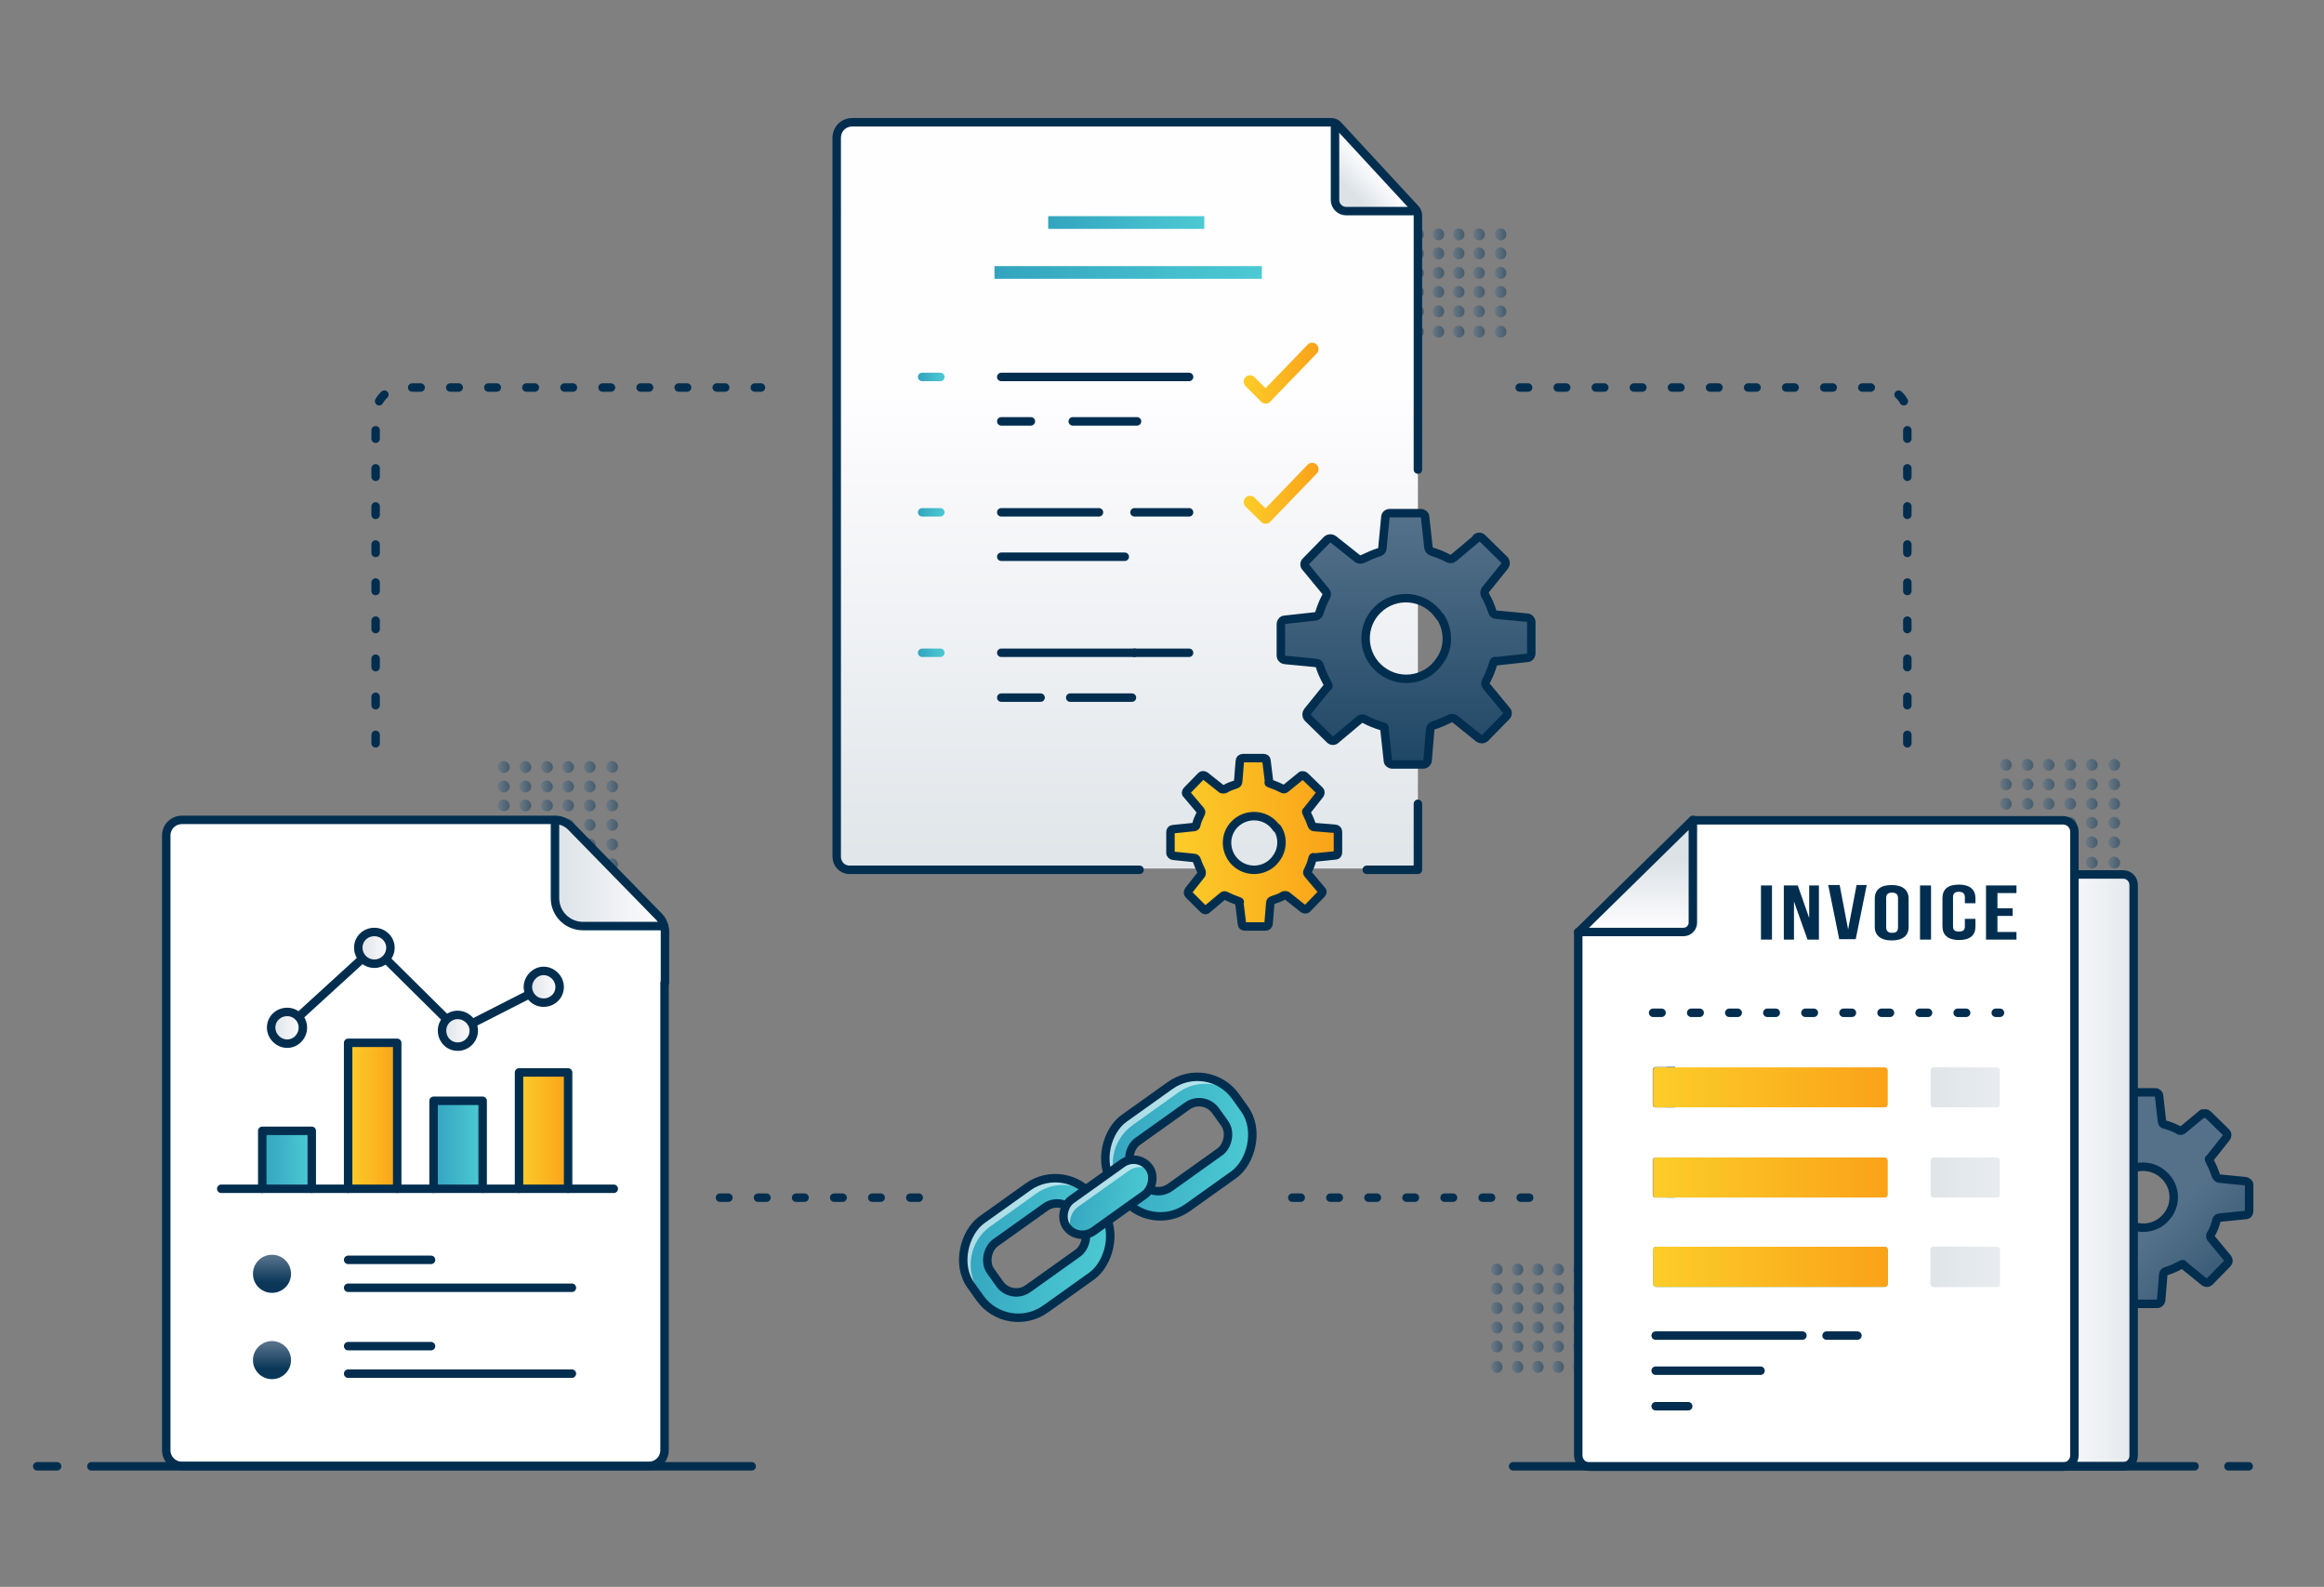 <?xml version="1.0" encoding="UTF-8"?>
<svg id="Layer_1" xmlns="http://www.w3.org/2000/svg" xmlns:xlink="http://www.w3.org/1999/xlink" version="1.1" viewBox="0 0 549.4 375.1">
  <rect x="0" y="0" width="549.4" height="375.1" fill="#808080" stroke="none"/>
  <!-- Generator: Adobe Illustrator 29.6.0, SVG Export Plug-In . SVG Version: 2.1.1 Build 207)  -->
  <defs>
    <style>
      .st0 {
        stroke: url(#linear-gradient151);
      }

      .st0, .st1, .st2, .st3, .st4, .st5, .st6 {
        stroke-linecap: round;
        stroke-linejoin: round;
      }

      .st0, .st1, .st2, .st3, .st4, .st5, .st6, .st7, .st8 {
        fill: none;
      }

      .st0, .st1, .st7, .st8 {
        stroke-width: 3px;
      }

      .st1 {
        stroke: url(#linear-gradient152);
      }

      .st9 {
        fill: #012e4f;
      }

      .st10 {
        fill: url(#linear-gradient2);
      }

      .st11 {
        fill: url(#linear-gradient1);
      }

      .st12 {
        fill: url(#linear-gradient9);
      }

      .st13 {
        fill: url(#linear-gradient3);
      }

      .st14 {
        fill: url(#linear-gradient6);
      }

      .st15 {
        fill: url(#linear-gradient8);
      }

      .st16 {
        fill: url(#linear-gradient7);
      }

      .st17 {
        fill: url(#linear-gradient5);
      }

      .st18 {
        fill: url(#linear-gradient4);
      }

      .st19 {
        fill: url(#linear-gradient31);
      }

      .st20 {
        fill: url(#linear-gradient30);
      }

      .st21 {
        fill: url(#linear-gradient38);
      }

      .st22 {
        fill: url(#linear-gradient32);
      }

      .st23 {
        fill: url(#linear-gradient90);
      }

      .st24 {
        fill: url(#linear-gradient91);
      }

      .st25 {
        fill: url(#linear-gradient61);
      }

      .st26 {
        fill: url(#linear-gradient60);
      }

      .st27 {
        fill: url(#linear-gradient62);
      }

      .st28 {
        fill: url(#linear-gradient69);
      }

      .st29 {
        fill: url(#linear-gradient65);
      }

      .st30 {
        fill: url(#linear-gradient68);
      }

      .st31 {
        fill: url(#linear-gradient67);
      }

      .st32 {
        fill: url(#linear-gradient64);
      }

      .st33 {
        fill: url(#linear-gradient63);
      }

      .st34 {
        fill: url(#linear-gradient66);
      }

      .st35 {
        fill: url(#linear-gradient71);
      }

      .st36 {
        fill: url(#linear-gradient70);
      }

      .st37 {
        fill: url(#linear-gradient39);
      }

      .st38 {
        fill: url(#linear-gradient34);
      }

      .st39 {
        fill: url(#linear-gradient37);
      }

      .st40 {
        fill: url(#linear-gradient35);
      }

      .st41 {
        fill: url(#linear-gradient33);
      }

      .st42 {
        fill: url(#linear-gradient36);
      }

      .st43 {
        fill: url(#linear-gradient80);
      }

      .st44 {
        fill: url(#linear-gradient81);
      }

      .st45 {
        fill: url(#linear-gradient40);
      }

      .st46 {
        fill: url(#linear-gradient41);
      }

      .st47 {
        fill: url(#linear-gradient42);
      }

      .st48 {
        fill: url(#linear-gradient46);
      }

      .st49 {
        fill: url(#linear-gradient48);
      }

      .st50 {
        fill: url(#linear-gradient43);
      }

      .st51 {
        fill: url(#linear-gradient44);
      }

      .st52 {
        fill: url(#linear-gradient47);
      }

      .st53 {
        fill: url(#linear-gradient45);
      }

      .st54 {
        fill: url(#linear-gradient49);
      }

      .st55 {
        fill: url(#linear-gradient97);
      }

      .st56 {
        fill: url(#linear-gradient98);
      }

      .st57 {
        fill: url(#linear-gradient95);
      }

      .st58 {
        fill: url(#linear-gradient99);
      }

      .st59 {
        fill: url(#linear-gradient93);
      }

      .st60 {
        fill: url(#linear-gradient96);
      }

      .st61 {
        fill: url(#linear-gradient94);
      }

      .st62 {
        fill: url(#linear-gradient92);
      }

      .st63 {
        fill: url(#linear-gradient89);
      }

      .st64 {
        fill: url(#linear-gradient88);
      }

      .st65 {
        fill: url(#linear-gradient83);
      }

      .st66 {
        fill: url(#linear-gradient85);
      }

      .st67 {
        fill: url(#linear-gradient79);
      }

      .st68 {
        fill: url(#linear-gradient87);
      }

      .st69 {
        fill: url(#linear-gradient78);
      }

      .st70 {
        fill: url(#linear-gradient77);
      }

      .st71 {
        fill: url(#linear-gradient76);
      }

      .st72 {
        fill: url(#linear-gradient84);
      }

      .st73 {
        fill: url(#linear-gradient82);
      }

      .st74 {
        fill: url(#linear-gradient86);
      }

      .st75 {
        fill: url(#linear-gradient75);
      }

      .st76 {
        fill: url(#linear-gradient73);
      }

      .st77 {
        fill: url(#linear-gradient74);
      }

      .st78 {
        fill: url(#linear-gradient72);
      }

      .st79 {
        fill: url(#linear-gradient50);
      }

      .st80 {
        fill: url(#linear-gradient51);
      }

      .st81 {
        fill: url(#linear-gradient52);
      }

      .st82 {
        fill: url(#linear-gradient59);
      }

      .st83 {
        fill: url(#linear-gradient53);
      }

      .st84 {
        fill: url(#linear-gradient56);
      }

      .st85 {
        fill: url(#linear-gradient54);
      }

      .st86 {
        fill: url(#linear-gradient57);
      }

      .st87 {
        fill: url(#linear-gradient55);
      }

      .st88 {
        fill: url(#linear-gradient58);
      }

      .st89 {
        fill: url(#linear-gradient28);
      }

      .st90 {
        fill: url(#linear-gradient29);
      }

      .st91 {
        fill: url(#linear-gradient18);
      }

      .st92 {
        fill: url(#linear-gradient13);
      }

      .st93 {
        fill: url(#linear-gradient12);
      }

      .st94 {
        fill: url(#linear-gradient15);
      }

      .st95 {
        fill: url(#linear-gradient16);
      }

      .st96 {
        fill: url(#linear-gradient11);
      }

      .st97 {
        fill: url(#linear-gradient10);
      }

      .st98 {
        fill: url(#linear-gradient17);
      }

      .st99 {
        fill: url(#linear-gradient14);
      }

      .st100 {
        fill: url(#linear-gradient19);
      }

      .st101 {
        fill: url(#linear-gradient23);
      }

      .st102 {
        fill: url(#linear-gradient22);
      }

      .st103 {
        fill: url(#linear-gradient24);
      }

      .st104 {
        fill: url(#linear-gradient25);
      }

      .st105 {
        fill: url(#linear-gradient21);
      }

      .st106 {
        fill: url(#linear-gradient20);
      }

      .st107 {
        fill: url(#linear-gradient27);
      }

      .st108 {
        fill: url(#linear-gradient26);
      }

      .st109 {
        fill: url(#linear-gradient);
      }

      .st110 {
        opacity: .6;
      }

      .st110, .st111 {
        fill: #fff;
      }

      .st2, .st3, .st4, .st5, .st6 {
        stroke-width: 2px;
      }

      .st2, .st6 {
        stroke: #012e4f;
      }

      .st3 {
        stroke: url(#linear-gradient150);
      }

      .st4 {
        stroke: url(#linear-gradient148);
      }

      .st5 {
        stroke: url(#linear-gradient149);
      }

      .st6 {
        stroke-dasharray: 2 7;
      }

      .st112 {
        fill: url(#linear-gradient173);
      }

      .st113 {
        fill: url(#linear-gradient170);
      }

      .st114 {
        fill: url(#linear-gradient177);
      }

      .st115 {
        fill: url(#linear-gradient171);
      }

      .st116 {
        fill: url(#linear-gradient176);
      }

      .st117 {
        fill: url(#linear-gradient172);
      }

      .st118 {
        fill: url(#linear-gradient178);
      }

      .st119 {
        fill: url(#linear-gradient182);
      }

      .st120 {
        fill: url(#linear-gradient183);
      }

      .st121 {
        fill: url(#linear-gradient184);
      }

      .st122 {
        fill: url(#linear-gradient188);
      }

      .st123 {
        fill: url(#linear-gradient181);
      }

      .st124 {
        fill: url(#linear-gradient187);
      }

      .st125 {
        fill: url(#linear-gradient186);
      }

      .st126 {
        fill: url(#linear-gradient185);
      }

      .st127 {
        fill: url(#linear-gradient189);
      }

      .st128 {
        fill: url(#linear-gradient179);
      }

      .st129 {
        fill: url(#linear-gradient142);
      }

      .st130 {
        fill: url(#linear-gradient143);
      }

      .st131 {
        fill: url(#linear-gradient144);
      }

      .st132 {
        fill: url(#linear-gradient153);
      }

      .st133 {
        fill: url(#linear-gradient165);
      }

      .st134 {
        fill: url(#linear-gradient164);
      }

      .st135 {
        fill: url(#linear-gradient145);
      }

      .st136 {
        fill: url(#linear-gradient140);
      }

      .st137 {
        fill: url(#linear-gradient141);
      }

      .st138 {
        fill: url(#linear-gradient174);
      }

      .st139 {
        fill: url(#linear-gradient155);
      }

      .st140 {
        fill: url(#linear-gradient154);
      }

      .st141 {
        fill: url(#linear-gradient175);
      }

      .st142 {
        fill: url(#linear-gradient159);
      }

      .st143 {
        fill: url(#linear-gradient158);
      }

      .st144 {
        fill: url(#linear-gradient157);
      }

      .st145 {
        fill: url(#linear-gradient156);
      }

      .st146 {
        fill: url(#linear-gradient163);
      }

      .st147 {
        fill: url(#linear-gradient162);
      }

      .st148 {
        fill: url(#linear-gradient161);
      }

      .st149 {
        fill: url(#linear-gradient160);
      }

      .st150 {
        fill: url(#linear-gradient180);
      }

      .st151 {
        fill: url(#linear-gradient167);
      }

      .st152 {
        fill: url(#linear-gradient166);
      }

      .st153 {
        fill: url(#linear-gradient169);
      }

      .st154 {
        fill: url(#linear-gradient168);
      }

      .st155 {
        fill: url(#linear-gradient105);
      }

      .st156 {
        fill: url(#linear-gradient109);
      }

      .st157 {
        fill: url(#linear-gradient106);
      }

      .st158 {
        fill: url(#linear-gradient107);
      }

      .st159 {
        fill: url(#linear-gradient100);
      }

      .st160 {
        fill: url(#linear-gradient104);
      }

      .st161 {
        fill: url(#linear-gradient108);
      }

      .st162 {
        fill: url(#linear-gradient103);
      }

      .st163 {
        fill: url(#linear-gradient102);
      }

      .st164 {
        fill: url(#linear-gradient101);
      }

      .st165 {
        fill: url(#linear-gradient116);
      }

      .st166 {
        fill: url(#linear-gradient115);
      }

      .st167 {
        fill: url(#linear-gradient118);
      }

      .st168 {
        fill: url(#linear-gradient117);
      }

      .st169 {
        fill: url(#linear-gradient119);
      }

      .st170 {
        fill: url(#linear-gradient113);
      }

      .st171 {
        fill: url(#linear-gradient112);
      }

      .st172 {
        fill: url(#linear-gradient111);
      }

      .st173 {
        fill: url(#linear-gradient114);
      }

      .st174 {
        fill: url(#linear-gradient110);
      }

      .st175 {
        fill: url(#linear-gradient127);
      }

      .st176 {
        fill: url(#linear-gradient125);
      }

      .st177 {
        fill: url(#linear-gradient128);
      }

      .st178 {
        fill: url(#linear-gradient126);
      }

      .st179 {
        fill: url(#linear-gradient129);
      }

      .st180 {
        fill: url(#linear-gradient122);
      }

      .st181 {
        fill: url(#linear-gradient121);
      }

      .st182 {
        fill: url(#linear-gradient123);
      }

      .st183 {
        fill: url(#linear-gradient124);
      }

      .st184 {
        fill: url(#linear-gradient120);
      }

      .st185 {
        fill: url(#linear-gradient133);
      }

      .st186 {
        fill: url(#linear-gradient132);
      }

      .st187 {
        fill: url(#linear-gradient134);
      }

      .st188 {
        fill: url(#linear-gradient130);
      }

      .st189 {
        fill: url(#linear-gradient136);
      }

      .st190 {
        fill: url(#linear-gradient138);
      }

      .st191 {
        fill: url(#linear-gradient139);
      }

      .st192 {
        fill: url(#linear-gradient135);
      }

      .st193 {
        fill: url(#linear-gradient137);
      }

      .st194 {
        fill: url(#linear-gradient131);
      }

      .st195 {
        opacity: .5;
      }

      .st7 {
        stroke: url(#linear-gradient147);
      }

      .st7, .st8 {
        stroke-miterlimit: 10;
      }

      .st8 {
        stroke: url(#linear-gradient146);
      }
    </style>
    <linearGradient id="linear-gradient" x1="472.8" y1="180.8" x2="475.6" y2="180.8" gradientUnits="userSpaceOnUse">
      <stop offset="0" stop-color="#55718a"/>
      <stop offset="1" stop-color="#0a3758"/>
    </linearGradient>
    <linearGradient id="linear-gradient1" x1="477.9" x2="480.7" xlink:href="#linear-gradient"/>
    <linearGradient id="linear-gradient2" x1="482.9" x2="485.8" xlink:href="#linear-gradient"/>
    <linearGradient id="linear-gradient3" x1="488" x2="490.8" xlink:href="#linear-gradient"/>
    <linearGradient id="linear-gradient4" x1="493.1" x2="495.9" xlink:href="#linear-gradient"/>
    <linearGradient id="linear-gradient5" y1="185.4" y2="185.4" xlink:href="#linear-gradient"/>
    <linearGradient id="linear-gradient6" x1="477.9" y1="185.4" x2="480.7" y2="185.4" xlink:href="#linear-gradient"/>
    <linearGradient id="linear-gradient7" x1="482.9" y1="185.4" x2="485.8" y2="185.4" xlink:href="#linear-gradient"/>
    <linearGradient id="linear-gradient8" x1="488" y1="185.4" x2="490.8" y2="185.4" xlink:href="#linear-gradient"/>
    <linearGradient id="linear-gradient9" x1="493.1" y1="185.4" x2="495.9" y2="185.4" xlink:href="#linear-gradient"/>
    <linearGradient id="linear-gradient10" y1="190" y2="190" xlink:href="#linear-gradient"/>
    <linearGradient id="linear-gradient11" x1="477.9" y1="190" x2="480.7" y2="190" xlink:href="#linear-gradient"/>
    <linearGradient id="linear-gradient12" x1="482.9" y1="190" x2="485.8" y2="190" xlink:href="#linear-gradient"/>
    <linearGradient id="linear-gradient13" x1="488" y1="190" x2="490.8" y2="190" xlink:href="#linear-gradient"/>
    <linearGradient id="linear-gradient14" x1="493.1" y1="190" x2="495.9" y2="190" xlink:href="#linear-gradient"/>
    <linearGradient id="linear-gradient15" y1="194.5" y2="194.5" xlink:href="#linear-gradient"/>
    <linearGradient id="linear-gradient16" x1="477.9" y1="194.5" x2="480.7" y2="194.5" xlink:href="#linear-gradient"/>
    <linearGradient id="linear-gradient17" x1="482.9" y1="194.5" x2="485.8" y2="194.5" xlink:href="#linear-gradient"/>
    <linearGradient id="linear-gradient18" x1="488" y1="194.5" x2="490.8" y2="194.5" xlink:href="#linear-gradient"/>
    <linearGradient id="linear-gradient19" x1="493.1" y1="194.5" x2="495.9" y2="194.5" xlink:href="#linear-gradient"/>
    <linearGradient id="linear-gradient20" y1="199.1" y2="199.1" xlink:href="#linear-gradient"/>
    <linearGradient id="linear-gradient21" x1="477.9" y1="199.1" x2="480.7" y2="199.1" xlink:href="#linear-gradient"/>
    <linearGradient id="linear-gradient22" x1="482.9" y1="199.1" x2="485.8" y2="199.1" xlink:href="#linear-gradient"/>
    <linearGradient id="linear-gradient23" x1="488" y1="199.1" x2="490.8" y2="199.1" xlink:href="#linear-gradient"/>
    <linearGradient id="linear-gradient24" x1="493.1" y1="199.1" x2="495.9" y2="199.1" xlink:href="#linear-gradient"/>
    <linearGradient id="linear-gradient25" x1="498.4" x2="501.2" xlink:href="#linear-gradient"/>
    <linearGradient id="linear-gradient26" x1="498.4" y1="185.4" x2="501.2" y2="185.4" xlink:href="#linear-gradient"/>
    <linearGradient id="linear-gradient27" x1="498.4" y1="190" x2="501.2" y2="190" xlink:href="#linear-gradient"/>
    <linearGradient id="linear-gradient28" x1="498.4" y1="194.5" x2="501.2" y2="194.5" xlink:href="#linear-gradient"/>
    <linearGradient id="linear-gradient29" x1="498.4" y1="199.1" x2="501.2" y2="199.1" xlink:href="#linear-gradient"/>
    <linearGradient id="linear-gradient30" y1="203.9" y2="203.9" xlink:href="#linear-gradient"/>
    <linearGradient id="linear-gradient31" x1="477.9" y1="203.9" x2="480.7" y2="203.9" xlink:href="#linear-gradient"/>
    <linearGradient id="linear-gradient32" x1="482.9" y1="203.9" x2="485.8" y2="203.9" xlink:href="#linear-gradient"/>
    <linearGradient id="linear-gradient33" x1="488" y1="203.9" x2="490.8" y2="203.9" xlink:href="#linear-gradient"/>
    <linearGradient id="linear-gradient34" x1="493.1" y1="203.9" x2="495.9" y2="203.9" xlink:href="#linear-gradient"/>
    <linearGradient id="linear-gradient35" x1="498.4" y1="203.9" x2="501.2" y2="203.9" xlink:href="#linear-gradient"/>
    <linearGradient id="linear-gradient36" x1="329" y1="55.4" x2="331.7" y2="55.4" xlink:href="#linear-gradient"/>
    <linearGradient id="linear-gradient37" x1="333.9" y1="55.4" x2="336.5" y2="55.4" xlink:href="#linear-gradient"/>
    <linearGradient id="linear-gradient38" x1="338.7" y1="55.4" x2="341.3" y2="55.4" xlink:href="#linear-gradient"/>
    <linearGradient id="linear-gradient39" x1="343.5" y1="55.4" x2="346.2" y2="55.4" xlink:href="#linear-gradient"/>
    <linearGradient id="linear-gradient40" x1="348.3" y1="55.4" x2="351" y2="55.4" xlink:href="#linear-gradient"/>
    <linearGradient id="linear-gradient41" x1="329" y1="59.9" x2="331.7" y2="59.9" xlink:href="#linear-gradient"/>
    <linearGradient id="linear-gradient42" x1="333.9" y1="59.9" x2="336.5" y2="59.9" xlink:href="#linear-gradient"/>
    <linearGradient id="linear-gradient43" x1="338.7" y1="59.9" x2="341.3" y2="59.9" xlink:href="#linear-gradient"/>
    <linearGradient id="linear-gradient44" x1="343.5" y1="59.9" x2="346.2" y2="59.9" xlink:href="#linear-gradient"/>
    <linearGradient id="linear-gradient45" x1="348.3" y1="59.9" x2="351" y2="59.9" xlink:href="#linear-gradient"/>
    <linearGradient id="linear-gradient46" x1="329" y1="64.5" x2="331.7" y2="64.5" xlink:href="#linear-gradient"/>
    <linearGradient id="linear-gradient47" x1="333.9" y1="64.5" x2="336.5" y2="64.5" xlink:href="#linear-gradient"/>
    <linearGradient id="linear-gradient48" x1="338.7" y1="64.5" x2="341.3" y2="64.5" xlink:href="#linear-gradient"/>
    <linearGradient id="linear-gradient49" x1="343.5" y1="64.5" x2="346.2" y2="64.5" xlink:href="#linear-gradient"/>
    <linearGradient id="linear-gradient50" x1="348.3" y1="64.5" x2="351" y2="64.5" xlink:href="#linear-gradient"/>
    <linearGradient id="linear-gradient51" x1="329" y1="69" x2="331.7" y2="69" xlink:href="#linear-gradient"/>
    <linearGradient id="linear-gradient52" x1="333.9" y1="69" x2="336.5" y2="69" xlink:href="#linear-gradient"/>
    <linearGradient id="linear-gradient53" x1="338.7" y1="69" x2="341.3" y2="69" xlink:href="#linear-gradient"/>
    <linearGradient id="linear-gradient54" x1="343.5" y1="69" x2="346.2" y2="69" xlink:href="#linear-gradient"/>
    <linearGradient id="linear-gradient55" x1="348.3" y1="69" x2="351" y2="69" xlink:href="#linear-gradient"/>
    <linearGradient id="linear-gradient56" x1="329" y1="73.6" x2="331.7" y2="73.6" xlink:href="#linear-gradient"/>
    <linearGradient id="linear-gradient57" x1="333.9" y1="73.6" x2="336.5" y2="73.6" xlink:href="#linear-gradient"/>
    <linearGradient id="linear-gradient58" x1="338.7" y1="73.6" x2="341.3" y2="73.6" xlink:href="#linear-gradient"/>
    <linearGradient id="linear-gradient59" x1="343.5" y1="73.6" x2="346.2" y2="73.6" xlink:href="#linear-gradient"/>
    <linearGradient id="linear-gradient60" x1="348.3" y1="73.6" x2="351" y2="73.6" xlink:href="#linear-gradient"/>
    <linearGradient id="linear-gradient61" x1="353.4" y1="55.4" x2="356" y2="55.4" xlink:href="#linear-gradient"/>
    <linearGradient id="linear-gradient62" x1="353.4" y1="59.9" x2="356" y2="59.9" xlink:href="#linear-gradient"/>
    <linearGradient id="linear-gradient63" x1="353.4" y1="64.5" x2="356" y2="64.5" xlink:href="#linear-gradient"/>
    <linearGradient id="linear-gradient64" x1="353.4" y1="69" x2="356" y2="69" xlink:href="#linear-gradient"/>
    <linearGradient id="linear-gradient65" x1="353.4" y1="73.6" x2="356" y2="73.6" xlink:href="#linear-gradient"/>
    <linearGradient id="linear-gradient66" x1="329" y1="78.4" x2="331.7" y2="78.4" xlink:href="#linear-gradient"/>
    <linearGradient id="linear-gradient67" x1="333.9" y1="78.4" x2="336.5" y2="78.4" xlink:href="#linear-gradient"/>
    <linearGradient id="linear-gradient68" x1="338.7" y1="78.4" x2="341.3" y2="78.4" xlink:href="#linear-gradient"/>
    <linearGradient id="linear-gradient69" x1="343.5" y1="78.4" x2="346.2" y2="78.4" xlink:href="#linear-gradient"/>
    <linearGradient id="linear-gradient70" x1="348.3" y1="78.4" x2="351" y2="78.4" xlink:href="#linear-gradient"/>
    <linearGradient id="linear-gradient71" x1="353.4" y1="78.4" x2="356" y2="78.4" xlink:href="#linear-gradient"/>
    <linearGradient id="linear-gradient72" x1="352.5" y1="300.1" x2="355.2" y2="300.1" xlink:href="#linear-gradient"/>
    <linearGradient id="linear-gradient73" x1="357.4" y1="300.1" x2="360" y2="300.1" xlink:href="#linear-gradient"/>
    <linearGradient id="linear-gradient74" x1="362.2" y1="300.1" x2="364.8" y2="300.1" xlink:href="#linear-gradient"/>
    <linearGradient id="linear-gradient75" x1="367" y1="300.1" x2="369.7" y2="300.1" xlink:href="#linear-gradient"/>
    <linearGradient id="linear-gradient76" x1="371.8" y1="300.1" x2="374.5" y2="300.1" xlink:href="#linear-gradient"/>
    <linearGradient id="linear-gradient77" x1="352.5" y1="304.6" x2="355.2" y2="304.6" xlink:href="#linear-gradient"/>
    <linearGradient id="linear-gradient78" x1="357.4" y1="304.6" x2="360" y2="304.6" xlink:href="#linear-gradient"/>
    <linearGradient id="linear-gradient79" x1="362.2" y1="304.6" x2="364.8" y2="304.6" xlink:href="#linear-gradient"/>
    <linearGradient id="linear-gradient80" x1="367" y1="304.6" x2="369.7" y2="304.6" xlink:href="#linear-gradient"/>
    <linearGradient id="linear-gradient81" x1="371.8" y1="304.6" x2="374.5" y2="304.6" xlink:href="#linear-gradient"/>
    <linearGradient id="linear-gradient82" x1="352.5" y1="309.2" x2="355.2" y2="309.2" xlink:href="#linear-gradient"/>
    <linearGradient id="linear-gradient83" x1="357.4" y1="309.2" x2="360" y2="309.2" xlink:href="#linear-gradient"/>
    <linearGradient id="linear-gradient84" x1="362.2" y1="309.2" x2="364.8" y2="309.2" xlink:href="#linear-gradient"/>
    <linearGradient id="linear-gradient85" x1="367" y1="309.2" x2="369.7" y2="309.2" xlink:href="#linear-gradient"/>
    <linearGradient id="linear-gradient86" x1="371.8" y1="309.2" x2="374.5" y2="309.2" xlink:href="#linear-gradient"/>
    <linearGradient id="linear-gradient87" x1="352.5" y1="313.8" x2="355.2" y2="313.8" xlink:href="#linear-gradient"/>
    <linearGradient id="linear-gradient88" x1="357.4" y1="313.8" x2="360" y2="313.8" xlink:href="#linear-gradient"/>
    <linearGradient id="linear-gradient89" x1="362.2" y1="313.8" x2="364.8" y2="313.8" xlink:href="#linear-gradient"/>
    <linearGradient id="linear-gradient90" x1="367" y1="313.8" x2="369.7" y2="313.8" xlink:href="#linear-gradient"/>
    <linearGradient id="linear-gradient91" x1="371.8" y1="313.8" x2="374.5" y2="313.8" xlink:href="#linear-gradient"/>
    <linearGradient id="linear-gradient92" x1="352.5" y1="318.3" x2="355.2" y2="318.3" xlink:href="#linear-gradient"/>
    <linearGradient id="linear-gradient93" x1="357.4" y1="318.3" x2="360" y2="318.3" xlink:href="#linear-gradient"/>
    <linearGradient id="linear-gradient94" x1="362.2" y1="318.3" x2="364.8" y2="318.3" xlink:href="#linear-gradient"/>
    <linearGradient id="linear-gradient95" x1="367" y1="318.3" x2="369.7" y2="318.3" xlink:href="#linear-gradient"/>
    <linearGradient id="linear-gradient96" x1="371.8" y1="318.3" x2="374.5" y2="318.3" xlink:href="#linear-gradient"/>
    <linearGradient id="linear-gradient97" x1="376.9" y1="300.1" x2="379.5" y2="300.1" xlink:href="#linear-gradient"/>
    <linearGradient id="linear-gradient98" x1="376.9" y1="304.6" x2="379.5" y2="304.6" xlink:href="#linear-gradient"/>
    <linearGradient id="linear-gradient99" x1="376.9" y1="309.2" x2="379.5" y2="309.2" xlink:href="#linear-gradient"/>
    <linearGradient id="linear-gradient100" x1="376.9" y1="313.8" x2="379.5" y2="313.8" xlink:href="#linear-gradient"/>
    <linearGradient id="linear-gradient101" x1="376.9" y1="318.3" x2="379.5" y2="318.3" xlink:href="#linear-gradient"/>
    <linearGradient id="linear-gradient102" x1="352.5" y1="323.1" x2="355.2" y2="323.1" xlink:href="#linear-gradient"/>
    <linearGradient id="linear-gradient103" x1="357.4" y1="323.1" x2="360" y2="323.1" xlink:href="#linear-gradient"/>
    <linearGradient id="linear-gradient104" x1="362.2" y1="323.1" x2="364.8" y2="323.1" xlink:href="#linear-gradient"/>
    <linearGradient id="linear-gradient105" x1="367" y1="323.1" x2="369.7" y2="323.1" xlink:href="#linear-gradient"/>
    <linearGradient id="linear-gradient106" x1="371.8" y1="323.1" x2="374.5" y2="323.1" xlink:href="#linear-gradient"/>
    <linearGradient id="linear-gradient107" x1="376.9" y1="323.1" x2="379.5" y2="323.1" xlink:href="#linear-gradient"/>
    <linearGradient id="linear-gradient108" x1="117.7" y1="181.3" x2="120.5" y2="181.3" xlink:href="#linear-gradient"/>
    <linearGradient id="linear-gradient109" x1="122.8" y1="181.3" x2="125.6" y2="181.3" xlink:href="#linear-gradient"/>
    <linearGradient id="linear-gradient110" x1="127.9" y1="181.3" x2="130.7" y2="181.3" xlink:href="#linear-gradient"/>
    <linearGradient id="linear-gradient111" x1="132.9" y1="181.3" x2="135.7" y2="181.3" xlink:href="#linear-gradient"/>
    <linearGradient id="linear-gradient112" x1="138" y1="181.3" x2="140.8" y2="181.3" xlink:href="#linear-gradient"/>
    <linearGradient id="linear-gradient113" x1="117.7" y1="185.9" x2="120.5" y2="185.9" xlink:href="#linear-gradient"/>
    <linearGradient id="linear-gradient114" x1="122.8" y1="185.9" x2="125.6" y2="185.9" xlink:href="#linear-gradient"/>
    <linearGradient id="linear-gradient115" x1="127.9" y1="185.9" x2="130.7" y2="185.9" xlink:href="#linear-gradient"/>
    <linearGradient id="linear-gradient116" x1="132.9" y1="185.9" x2="135.7" y2="185.9" xlink:href="#linear-gradient"/>
    <linearGradient id="linear-gradient117" x1="138" y1="185.9" x2="140.8" y2="185.9" xlink:href="#linear-gradient"/>
    <linearGradient id="linear-gradient118" x1="117.7" y1="190.4" x2="120.5" y2="190.4" xlink:href="#linear-gradient"/>
    <linearGradient id="linear-gradient119" x1="122.8" y1="190.4" x2="125.6" y2="190.4" xlink:href="#linear-gradient"/>
    <linearGradient id="linear-gradient120" x1="127.9" y1="190.4" x2="130.7" y2="190.4" xlink:href="#linear-gradient"/>
    <linearGradient id="linear-gradient121" x1="132.9" y1="190.4" x2="135.7" y2="190.4" xlink:href="#linear-gradient"/>
    <linearGradient id="linear-gradient122" x1="138" y1="190.4" x2="140.8" y2="190.4" xlink:href="#linear-gradient"/>
    <linearGradient id="linear-gradient123" x1="117.7" y1="195" x2="120.5" y2="195" xlink:href="#linear-gradient"/>
    <linearGradient id="linear-gradient124" x1="122.8" y1="195" x2="125.6" y2="195" xlink:href="#linear-gradient"/>
    <linearGradient id="linear-gradient125" x1="127.9" y1="195" x2="130.7" y2="195" xlink:href="#linear-gradient"/>
    <linearGradient id="linear-gradient126" x1="132.9" y1="195" x2="135.7" y2="195" xlink:href="#linear-gradient"/>
    <linearGradient id="linear-gradient127" x1="138" y1="195" x2="140.8" y2="195" xlink:href="#linear-gradient"/>
    <linearGradient id="linear-gradient128" x1="117.7" y1="199.6" x2="120.5" y2="199.6" xlink:href="#linear-gradient"/>
    <linearGradient id="linear-gradient129" x1="122.8" y1="199.6" x2="125.6" y2="199.6" xlink:href="#linear-gradient"/>
    <linearGradient id="linear-gradient130" x1="127.9" y1="199.6" x2="130.7" y2="199.6" xlink:href="#linear-gradient"/>
    <linearGradient id="linear-gradient131" x1="132.9" y1="199.6" x2="135.7" y2="199.6" xlink:href="#linear-gradient"/>
    <linearGradient id="linear-gradient132" x1="138" y1="199.6" x2="140.8" y2="199.6" xlink:href="#linear-gradient"/>
    <linearGradient id="linear-gradient133" x1="143.3" y1="181.3" x2="146.1" y2="181.3" xlink:href="#linear-gradient"/>
    <linearGradient id="linear-gradient134" x1="143.3" y1="185.9" x2="146.1" y2="185.9" xlink:href="#linear-gradient"/>
    <linearGradient id="linear-gradient135" x1="143.3" y1="190.4" x2="146.1" y2="190.4" xlink:href="#linear-gradient"/>
    <linearGradient id="linear-gradient136" x1="143.3" y1="195" x2="146.1" y2="195" xlink:href="#linear-gradient"/>
    <linearGradient id="linear-gradient137" x1="143.3" y1="199.6" x2="146.1" y2="199.6" xlink:href="#linear-gradient"/>
    <linearGradient id="linear-gradient138" x1="117.7" y1="204.3" x2="120.5" y2="204.3" xlink:href="#linear-gradient"/>
    <linearGradient id="linear-gradient139" x1="122.8" y1="204.3" x2="125.6" y2="204.3" xlink:href="#linear-gradient"/>
    <linearGradient id="linear-gradient140" x1="127.9" y1="204.3" x2="130.7" y2="204.3" xlink:href="#linear-gradient"/>
    <linearGradient id="linear-gradient141" x1="132.9" y1="204.3" x2="135.7" y2="204.3" xlink:href="#linear-gradient"/>
    <linearGradient id="linear-gradient142" x1="138" y1="204.3" x2="140.8" y2="204.3" xlink:href="#linear-gradient"/>
    <linearGradient id="linear-gradient143" x1="143.3" y1="204.3" x2="146.1" y2="204.3" xlink:href="#linear-gradient"/>
    <linearGradient id="linear-gradient144" x1="319" y1="45" x2="324.6" y2="39.8" gradientUnits="userSpaceOnUse">
      <stop offset="0" stop-color="#dce2e6"/>
      <stop offset="1" stop-color="#fefdff"/>
    </linearGradient>
    <linearGradient id="linear-gradient145" x1="266.4" y1="220.8" x2="266.4" y2="92.7" xlink:href="#linear-gradient144"/>
    <linearGradient id="linear-gradient146" x1="247.8" y1="52.6" x2="284.7" y2="52.6" gradientUnits="userSpaceOnUse">
      <stop offset="0" stop-color="#31a1bd"/>
      <stop offset="0" stop-color="#33a4bf"/>
      <stop offset=".7" stop-color="#45bfcd"/>
      <stop offset="1" stop-color="#4cc9d3"/>
    </linearGradient>
    <linearGradient id="linear-gradient147" x1="235.1" y1="64.4" x2="298.3" y2="64.4" xlink:href="#linear-gradient146"/>
    <linearGradient id="linear-gradient148" x1="217" y1="89.1" x2="223.3" y2="89.1" xlink:href="#linear-gradient146"/>
    <linearGradient id="linear-gradient149" x1="217" y1="121.1" x2="223.3" y2="121.1" xlink:href="#linear-gradient146"/>
    <linearGradient id="linear-gradient150" x1="217" y1="154.3" x2="223.3" y2="154.3" xlink:href="#linear-gradient146"/>
    <linearGradient id="linear-gradient151" x1="294" y1="88.2" x2="311.7" y2="88.2" gradientUnits="userSpaceOnUse">
      <stop offset="0" stop-color="#fccd29"/>
      <stop offset="1" stop-color="#faa219"/>
    </linearGradient>
    <linearGradient id="linear-gradient152" y1="116.6" y2="116.6" xlink:href="#linear-gradient151"/>
    <linearGradient id="linear-gradient153" x1="332.5" y1="122.3" x2="332.5" y2="202.1" xlink:href="#linear-gradient"/>
    <linearGradient id="linear-gradient154" x1="498.1" y1="247.3" x2="537.8" y2="247.3" gradientTransform="translate(-222.3 -46.1) rotate(-.2)" xlink:href="#linear-gradient151"/>
    <linearGradient id="linear-gradient155" x1="390.1" y1="719.8" x2="424.4" y2="719.8" gradientTransform="translate(-4.5 -505.8) rotate(9.5)" xlink:href="#linear-gradient146"/>
    <linearGradient id="linear-gradient156" x1="361" y1="748.9" x2="395.3" y2="748.9" gradientTransform="translate(-4.5 -505.8) rotate(9.5)" xlink:href="#linear-gradient146"/>
    <linearGradient id="linear-gradient157" x1="382.9" y1="734.3" x2="402.6" y2="734.3" gradientTransform="translate(-534.7 41.5) rotate(-45)" xlink:href="#linear-gradient146"/>
    <linearGradient id="linear-gradient158" x1="3715.3" y1="-3826.8" x2="3765.6" y2="-3826.8" gradientTransform="translate(-4844.3 437.8) rotate(44.5)" xlink:href="#linear-gradient"/>
    <linearGradient id="linear-gradient159" x1="480.5" y1="300.9" x2="537.8" y2="300.9" xlink:href="#linear-gradient144"/>
    <linearGradient id="linear-gradient160" x1="480.5" y1="281" x2="537.8" y2="281" xlink:href="#linear-gradient144"/>
    <linearGradient id="linear-gradient161" x1="425" y1="300.9" x2="476.8" y2="300.9" xlink:href="#linear-gradient151"/>
    <linearGradient id="linear-gradient162" x1="425" y1="281" x2="476.8" y2="281" xlink:href="#linear-gradient151"/>
    <linearGradient id="linear-gradient163" x1="421.3" y1="231" x2="421.3" y2="246.2" xlink:href="#linear-gradient144"/>
    <linearGradient id="linear-gradient164" x1="486.2" y1="320.6" x2="501.5" y2="320.6" xlink:href="#linear-gradient144"/>
    <linearGradient id="linear-gradient165" x1="425" y1="320.6" x2="476.8" y2="320.6" xlink:href="#linear-gradient146"/>
    <linearGradient id="linear-gradient166" x1="480.5" y1="320.6" x2="537.8" y2="320.6" xlink:href="#linear-gradient144"/>
    <linearGradient id="linear-gradient167" x1="425" y1="320.6" x2="476.8" y2="320.6" xlink:href="#linear-gradient151"/>
    <linearGradient id="linear-gradient168" x1="512.6" y1="276.6" x2="481.8" y2="276.6" xlink:href="#linear-gradient144"/>
    <linearGradient id="linear-gradient169" x1="407.7" y1="215.6" x2="407.7" y2="230.7" xlink:href="#linear-gradient144"/>
    <linearGradient id="linear-gradient170" x1="450.3" y1="278.3" x2="511.8" y2="278.3" xlink:href="#linear-gradient144"/>
    <linearGradient id="linear-gradient171" x1="450.3" y1="257.1" x2="511.8" y2="257.1" xlink:href="#linear-gradient144"/>
    <linearGradient id="linear-gradient172" x1="390.8" y1="278.3" x2="446.3" y2="278.3" xlink:href="#linear-gradient151"/>
    <linearGradient id="linear-gradient173" x1="390.8" y1="257.1" x2="446.3" y2="257.1" xlink:href="#linear-gradient151"/>
    <linearGradient id="linear-gradient174" x1="386.8" y1="203.4" x2="386.8" y2="219.7" xlink:href="#linear-gradient144"/>
    <linearGradient id="linear-gradient175" x1="456.4" y1="299.5" x2="472.8" y2="299.5" xlink:href="#linear-gradient144"/>
    <linearGradient id="linear-gradient176" x1="390.8" y1="299.5" x2="446.3" y2="299.5" xlink:href="#linear-gradient146"/>
    <linearGradient id="linear-gradient177" x1="450.3" y1="299.5" x2="511.8" y2="299.5" xlink:href="#linear-gradient144"/>
    <linearGradient id="linear-gradient178" x1="390.8" y1="299.5" x2="446.3" y2="299.5" xlink:href="#linear-gradient151"/>
    <linearGradient id="linear-gradient179" x1="131.2" y1="206.4" x2="157" y2="206.4" xlink:href="#linear-gradient144"/>
    <linearGradient id="linear-gradient180" x1="124.8" y1="233.3" x2="132.3" y2="233.3" xlink:href="#linear-gradient144"/>
    <linearGradient id="linear-gradient181" x1="104.5" y1="243.6" x2="112" y2="243.6" xlink:href="#linear-gradient144"/>
    <linearGradient id="linear-gradient182" x1="84.8" y1="224" x2="92.3" y2="224" xlink:href="#linear-gradient144"/>
    <linearGradient id="linear-gradient183" x1="64.1" y1="242.9" x2="71.6" y2="242.9" xlink:href="#linear-gradient144"/>
    <linearGradient id="linear-gradient184" x1="122.7" y1="267.3" x2="134.3" y2="267.3" xlink:href="#linear-gradient151"/>
    <linearGradient id="linear-gradient185" x1="102.5" y1="270.6" x2="114.1" y2="270.6" xlink:href="#linear-gradient146"/>
    <linearGradient id="linear-gradient186" x1="82.3" y1="263.7" x2="93.9" y2="263.7" xlink:href="#linear-gradient151"/>
    <linearGradient id="linear-gradient187" x1="62" y1="274.1" x2="73.7" y2="274.1" xlink:href="#linear-gradient146"/>
    <linearGradient id="linear-gradient188" x1="64.3" y1="297.1" x2="64.3" y2="303.2" xlink:href="#linear-gradient"/>
    <linearGradient id="linear-gradient189" x1="64.3" y1="317.6" x2="64.3" y2="323.6" xlink:href="#linear-gradient"/>
  </defs>
  <g>
    <g class="st195">
      <g>
        <rect class="st109" x="472.8" y="179.4" width="2.8" height="2.8" rx="1.4" ry="1.4"/>
        <rect class="st11" x="477.9" y="179.4" width="2.8" height="2.8" rx="1.4" ry="1.4"/>
        <rect class="st10" x="482.9" y="179.4" width="2.8" height="2.8" rx="1.4" ry="1.4"/>
        <rect class="st13" x="488" y="179.4" width="2.8" height="2.8" rx="1.4" ry="1.4"/>
        <rect class="st18" x="493.1" y="179.4" width="2.8" height="2.8" rx="1.4" ry="1.4"/>
      </g>
      <g>
        <rect class="st17" x="472.8" y="184" width="2.8" height="2.8" rx="1.4" ry="1.4"/>
        <rect class="st14" x="477.9" y="184" width="2.8" height="2.8" rx="1.4" ry="1.4"/>
        <rect class="st16" x="482.9" y="184" width="2.8" height="2.8" rx="1.4" ry="1.4"/>
        <rect class="st15" x="488" y="184" width="2.8" height="2.8" rx="1.4" ry="1.4"/>
        <rect class="st12" x="493.1" y="184" width="2.8" height="2.8" rx="1.4" ry="1.4"/>
      </g>
      <g>
        <rect class="st97" x="472.8" y="188.6" width="2.8" height="2.8" rx="1.4" ry="1.4"/>
        <rect class="st96" x="477.9" y="188.6" width="2.8" height="2.8" rx="1.4" ry="1.4"/>
        <rect class="st93" x="482.9" y="188.6" width="2.8" height="2.8" rx="1.4" ry="1.4"/>
        <rect class="st92" x="488" y="188.6" width="2.8" height="2.8" rx="1.4" ry="1.4"/>
        <rect class="st99" x="493.1" y="188.6" width="2.8" height="2.8" rx="1.4" ry="1.4"/>
      </g>
      <g>
        <rect class="st94" x="472.8" y="193.1" width="2.8" height="2.8" rx="1.4" ry="1.4"/>
        <rect class="st95" x="477.9" y="193.1" width="2.8" height="2.8" rx="1.4" ry="1.4"/>
        <rect class="st98" x="482.9" y="193.1" width="2.8" height="2.8" rx="1.4" ry="1.4"/>
        <rect class="st91" x="488" y="193.1" width="2.8" height="2.8" rx="1.4" ry="1.4"/>
        <rect class="st100" x="493.1" y="193.1" width="2.8" height="2.8" rx="1.4" ry="1.4"/>
      </g>
      <g>
        <rect class="st106" x="472.8" y="197.7" width="2.8" height="2.8" rx="1.4" ry="1.4"/>
        <rect class="st105" x="477.9" y="197.7" width="2.8" height="2.8" rx="1.4" ry="1.4"/>
        <rect class="st102" x="482.9" y="197.7" width="2.8" height="2.8" rx="1.4" ry="1.4"/>
        <rect class="st101" x="488" y="197.7" width="2.8" height="2.8" rx="1.4" ry="1.4"/>
        <rect class="st103" x="493.1" y="197.7" width="2.8" height="2.8" rx="1.4" ry="1.4"/>
        <rect class="st104" x="498.4" y="179.4" width="2.8" height="2.8" rx="1.4" ry="1.4"/>
        <rect class="st108" x="498.4" y="184" width="2.8" height="2.8" rx="1.4" ry="1.4"/>
        <rect class="st107" x="498.4" y="188.6" width="2.8" height="2.8" rx="1.4" ry="1.4"/>
        <rect class="st89" x="498.4" y="193.1" width="2.8" height="2.8" rx="1.4" ry="1.4"/>
        <rect class="st90" x="498.4" y="197.7" width="2.8" height="2.8" rx="1.4" ry="1.4"/>
        <rect class="st20" x="472.8" y="202.5" width="2.8" height="2.8" rx="1.4" ry="1.4"/>
        <rect class="st19" x="477.9" y="202.5" width="2.8" height="2.8" rx="1.4" ry="1.4"/>
        <rect class="st22" x="482.9" y="202.5" width="2.8" height="2.8" rx="1.4" ry="1.4"/>
        <rect class="st41" x="488" y="202.5" width="2.8" height="2.8" rx="1.4" ry="1.4"/>
        <rect class="st38" x="493.1" y="202.5" width="2.8" height="2.8" rx="1.4" ry="1.4"/>
        <rect class="st40" x="498.4" y="202.5" width="2.8" height="2.8" rx="1.4" ry="1.4"/>
      </g>
    </g>
    <g class="st195">
      <g>
        <rect class="st42" x="329" y="54" width="2.7" height="2.8" rx="1.3" ry="1.3"/>
        <rect class="st39" x="333.9" y="54" width="2.7" height="2.8" rx="1.3" ry="1.3"/>
        <rect class="st21" x="338.7" y="54" width="2.7" height="2.8" rx="1.3" ry="1.3"/>
        <rect class="st37" x="343.5" y="54" width="2.7" height="2.8" rx="1.3" ry="1.3"/>
        <rect class="st45" x="348.3" y="54" width="2.7" height="2.8" rx="1.3" ry="1.3"/>
      </g>
      <g>
        <rect class="st46" x="329" y="58.5" width="2.7" height="2.8" rx="1.3" ry="1.3"/>
        <rect class="st47" x="333.9" y="58.5" width="2.7" height="2.8" rx="1.3" ry="1.3"/>
        <rect class="st50" x="338.7" y="58.5" width="2.7" height="2.8" rx="1.3" ry="1.3"/>
        <rect class="st51" x="343.5" y="58.5" width="2.7" height="2.8" rx="1.3" ry="1.3"/>
        <rect class="st53" x="348.3" y="58.5" width="2.7" height="2.8" rx="1.3" ry="1.3"/>
      </g>
      <g>
        <rect class="st48" x="329" y="63.1" width="2.7" height="2.8" rx="1.3" ry="1.3"/>
        <rect class="st52" x="333.9" y="63.1" width="2.7" height="2.8" rx="1.3" ry="1.3"/>
        <rect class="st49" x="338.7" y="63.1" width="2.7" height="2.8" rx="1.3" ry="1.3"/>
        <rect class="st54" x="343.5" y="63.1" width="2.7" height="2.8" rx="1.3" ry="1.3"/>
        <rect class="st79" x="348.3" y="63.1" width="2.7" height="2.8" rx="1.3" ry="1.3"/>
      </g>
      <g>
        <rect class="st80" x="329" y="67.6" width="2.7" height="2.8" rx="1.3" ry="1.3"/>
        <rect class="st81" x="333.9" y="67.6" width="2.7" height="2.8" rx="1.3" ry="1.3"/>
        <rect class="st83" x="338.7" y="67.6" width="2.7" height="2.8" rx="1.3" ry="1.3"/>
        <rect class="st85" x="343.5" y="67.6" width="2.7" height="2.8" rx="1.3" ry="1.3"/>
        <rect class="st87" x="348.3" y="67.6" width="2.7" height="2.8" rx="1.3" ry="1.3"/>
      </g>
      <g>
        <rect class="st84" x="329" y="72.2" width="2.7" height="2.8" rx="1.3" ry="1.3"/>
        <rect class="st86" x="333.9" y="72.2" width="2.7" height="2.8" rx="1.3" ry="1.3"/>
        <rect class="st88" x="338.7" y="72.2" width="2.7" height="2.8" rx="1.3" ry="1.3"/>
        <rect class="st82" x="343.5" y="72.2" width="2.7" height="2.8" rx="1.3" ry="1.3"/>
        <rect class="st26" x="348.3" y="72.2" width="2.7" height="2.8" rx="1.3" ry="1.3"/>
        <rect class="st25" x="353.4" y="54" width="2.7" height="2.8" rx="1.3" ry="1.3"/>
        <rect class="st27" x="353.4" y="58.5" width="2.7" height="2.8" rx="1.3" ry="1.3"/>
        <rect class="st33" x="353.4" y="63.1" width="2.7" height="2.8" rx="1.3" ry="1.3"/>
        <rect class="st32" x="353.4" y="67.6" width="2.7" height="2.8" rx="1.3" ry="1.3"/>
        <rect class="st29" x="353.4" y="72.2" width="2.7" height="2.8" rx="1.3" ry="1.3"/>
        <rect class="st34" x="329" y="77" width="2.7" height="2.8" rx="1.3" ry="1.3"/>
        <rect class="st31" x="333.9" y="77" width="2.7" height="2.8" rx="1.3" ry="1.3"/>
        <rect class="st30" x="338.7" y="77" width="2.7" height="2.8" rx="1.3" ry="1.3"/>
        <rect class="st28" x="343.5" y="77" width="2.7" height="2.8" rx="1.3" ry="1.3"/>
        <rect class="st36" x="348.3" y="77" width="2.7" height="2.8" rx="1.3" ry="1.3"/>
        <rect class="st35" x="353.4" y="77" width="2.7" height="2.8" rx="1.3" ry="1.3"/>
      </g>
    </g>
    <g class="st195">
      <g>
        <rect class="st78" x="352.5" y="298.7" width="2.7" height="2.8" rx="1.3" ry="1.3"/>
        <rect class="st76" x="357.4" y="298.7" width="2.7" height="2.8" rx="1.3" ry="1.3"/>
        <rect class="st77" x="362.2" y="298.7" width="2.7" height="2.8" rx="1.3" ry="1.3"/>
        <rect class="st75" x="367" y="298.7" width="2.7" height="2.8" rx="1.3" ry="1.3"/>
        <rect class="st71" x="371.8" y="298.7" width="2.7" height="2.8" rx="1.3" ry="1.3"/>
      </g>
      <g>
        <rect class="st70" x="352.5" y="303.2" width="2.7" height="2.8" rx="1.3" ry="1.3"/>
        <rect class="st69" x="357.4" y="303.2" width="2.7" height="2.8" rx="1.3" ry="1.3"/>
        <rect class="st67" x="362.2" y="303.2" width="2.7" height="2.8" rx="1.3" ry="1.3"/>
        <rect class="st43" x="367" y="303.2" width="2.7" height="2.8" rx="1.3" ry="1.3"/>
        <rect class="st44" x="371.8" y="303.2" width="2.7" height="2.8" rx="1.3" ry="1.3"/>
      </g>
      <g>
        <rect class="st73" x="352.5" y="307.8" width="2.7" height="2.8" rx="1.3" ry="1.3"/>
        <rect class="st65" x="357.4" y="307.8" width="2.7" height="2.8" rx="1.3" ry="1.3"/>
        <rect class="st72" x="362.2" y="307.8" width="2.7" height="2.8" rx="1.3" ry="1.3"/>
        <rect class="st66" x="367" y="307.8" width="2.7" height="2.8" rx="1.3" ry="1.3"/>
        <rect class="st74" x="371.8" y="307.8" width="2.7" height="2.8" rx="1.3" ry="1.3"/>
      </g>
      <g>
        <rect class="st68" x="352.5" y="312.4" width="2.7" height="2.8" rx="1.3" ry="1.3"/>
        <rect class="st64" x="357.4" y="312.4" width="2.7" height="2.8" rx="1.3" ry="1.3"/>
        <rect class="st63" x="362.2" y="312.4" width="2.7" height="2.8" rx="1.3" ry="1.3"/>
        <rect class="st23" x="367" y="312.4" width="2.7" height="2.8" rx="1.3" ry="1.3"/>
        <rect class="st24" x="371.8" y="312.4" width="2.7" height="2.8" rx="1.3" ry="1.3"/>
      </g>
      <g>
        <rect class="st62" x="352.5" y="316.9" width="2.7" height="2.8" rx="1.3" ry="1.3"/>
        <rect class="st59" x="357.4" y="316.9" width="2.7" height="2.8" rx="1.3" ry="1.3"/>
        <rect class="st61" x="362.2" y="316.9" width="2.7" height="2.8" rx="1.3" ry="1.3"/>
        <rect class="st57" x="367" y="316.9" width="2.7" height="2.8" rx="1.3" ry="1.3"/>
        <rect class="st60" x="371.8" y="316.9" width="2.7" height="2.8" rx="1.3" ry="1.3"/>
        <rect class="st55" x="376.9" y="298.7" width="2.7" height="2.8" rx="1.3" ry="1.3"/>
        <rect class="st56" x="376.9" y="303.2" width="2.7" height="2.8" rx="1.3" ry="1.3"/>
        <rect class="st58" x="376.9" y="307.8" width="2.7" height="2.8" rx="1.3" ry="1.3"/>
        <rect class="st159" x="376.9" y="312.4" width="2.7" height="2.8" rx="1.3" ry="1.3"/>
        <rect class="st164" x="376.9" y="316.9" width="2.7" height="2.8" rx="1.3" ry="1.3"/>
        <rect class="st163" x="352.5" y="321.7" width="2.7" height="2.8" rx="1.3" ry="1.3"/>
        <rect class="st162" x="357.4" y="321.7" width="2.7" height="2.8" rx="1.3" ry="1.3"/>
        <rect class="st160" x="362.2" y="321.7" width="2.7" height="2.8" rx="1.3" ry="1.3"/>
        <rect class="st155" x="367" y="321.7" width="2.7" height="2.8" rx="1.3" ry="1.3"/>
        <rect class="st157" x="371.8" y="321.7" width="2.7" height="2.8" rx="1.3" ry="1.3"/>
        <rect class="st158" x="376.9" y="321.7" width="2.7" height="2.8" rx="1.3" ry="1.3"/>
      </g>
    </g>
    <g class="st195">
      <g>
        <rect class="st161" x="117.7" y="179.9" width="2.8" height="2.8" rx="1.4" ry="1.4"/>
        <rect class="st156" x="122.8" y="179.9" width="2.8" height="2.8" rx="1.4" ry="1.4"/>
        <rect class="st174" x="127.9" y="179.9" width="2.8" height="2.8" rx="1.4" ry="1.4"/>
        <rect class="st172" x="132.9" y="179.9" width="2.8" height="2.8" rx="1.4" ry="1.4"/>
        <rect class="st171" x="138" y="179.9" width="2.8" height="2.8" rx="1.4" ry="1.4"/>
      </g>
      <g>
        <rect class="st170" x="117.7" y="184.5" width="2.8" height="2.8" rx="1.4" ry="1.4"/>
        <rect class="st173" x="122.8" y="184.5" width="2.8" height="2.8" rx="1.4" ry="1.4"/>
        <rect class="st166" x="127.9" y="184.5" width="2.8" height="2.8" rx="1.4" ry="1.4"/>
        <rect class="st165" x="132.9" y="184.5" width="2.8" height="2.8" rx="1.4" ry="1.4"/>
        <rect class="st168" x="138" y="184.5" width="2.8" height="2.8" rx="1.4" ry="1.4"/>
      </g>
      <g>
        <rect class="st167" x="117.7" y="189" width="2.8" height="2.8" rx="1.4" ry="1.4"/>
        <rect class="st169" x="122.8" y="189" width="2.8" height="2.8" rx="1.4" ry="1.4"/>
        <rect class="st184" x="127.9" y="189" width="2.8" height="2.8" rx="1.4" ry="1.4"/>
        <rect class="st181" x="132.9" y="189" width="2.8" height="2.8" rx="1.4" ry="1.4"/>
        <rect class="st180" x="138" y="189" width="2.8" height="2.8" rx="1.4" ry="1.4"/>
      </g>
      <g>
        <rect class="st182" x="117.7" y="193.6" width="2.8" height="2.8" rx="1.4" ry="1.4"/>
        <rect class="st183" x="122.8" y="193.6" width="2.8" height="2.8" rx="1.4" ry="1.4"/>
        <rect class="st176" x="127.9" y="193.6" width="2.8" height="2.8" rx="1.4" ry="1.4"/>
        <rect class="st178" x="132.9" y="193.6" width="2.8" height="2.8" rx="1.4" ry="1.4"/>
        <rect class="st175" x="138" y="193.6" width="2.8" height="2.8" rx="1.4" ry="1.4"/>
      </g>
      <g>
        <rect class="st177" x="117.7" y="198.2" width="2.8" height="2.8" rx="1.4" ry="1.4"/>
        <rect class="st179" x="122.8" y="198.2" width="2.8" height="2.8" rx="1.4" ry="1.4"/>
        <rect class="st188" x="127.9" y="198.2" width="2.8" height="2.8" rx="1.4" ry="1.4"/>
        <rect class="st194" x="132.9" y="198.2" width="2.8" height="2.8" rx="1.4" ry="1.4"/>
        <rect class="st186" x="138" y="198.2" width="2.8" height="2.8" rx="1.4" ry="1.4"/>
        <rect class="st185" x="143.3" y="179.9" width="2.8" height="2.8" rx="1.4" ry="1.4"/>
        <rect class="st187" x="143.3" y="184.5" width="2.8" height="2.8" rx="1.4" ry="1.4"/>
        <rect class="st192" x="143.3" y="189" width="2.8" height="2.8" rx="1.4" ry="1.4"/>
        <rect class="st189" x="143.3" y="193.6" width="2.8" height="2.8" rx="1.4" ry="1.4"/>
        <rect class="st193" x="143.3" y="198.2" width="2.8" height="2.8" rx="1.4" ry="1.4"/>
        <rect class="st190" x="117.7" y="202.9" width="2.8" height="2.8" rx="1.4" ry="1.4"/>
        <rect class="st191" x="122.8" y="202.9" width="2.8" height="2.8" rx="1.4" ry="1.4"/>
        <rect class="st136" x="127.9" y="202.9" width="2.8" height="2.8" rx="1.4" ry="1.4"/>
        <rect class="st137" x="132.9" y="202.9" width="2.8" height="2.8" rx="1.4" ry="1.4"/>
        <rect class="st129" x="138" y="202.9" width="2.8" height="2.8" rx="1.4" ry="1.4"/>
        <rect class="st130" x="143.3" y="202.9" width="2.8" height="2.8" rx="1.4" ry="1.4"/>
      </g>
    </g>
  </g>
  <g>
    <g>
      <g>
        <g>
          <g>
            <g>
              <path class="st131" d="M315.6,28.5l19.6,21.1h-17c-1.4,0-2.6-1.2-2.6-2.6v-18.5Z"/>
              <path class="st135" d="M335.2,50v152.2c0,1.7-1.4,3.1-3,3.1h-131.4c-1.7,0-3-1.4-3-3.1V32.2c0-2.1,1.6-3.7,3.7-3.7h114.2v18.5c0,1.4,1.2,2.6,2.6,3h17Z"/>
              <path class="st2" d="M269.4,205.6h-68.6c-1.7,0-3-1.4-3-3.1V32.6c0-2.1,1.6-3.7,3.7-3.7h113.2c.7,0,1.3.3,1.7.8l18.3,19.8c.3.4.5.9.5,1.4v60.1"/>
              <path class="st2" d="M315.6,29.4v17.9c0,1.4,1.2,2.6,2.6,2.6h15.8"/>
            </g>
            <g>
              <g>
                <line class="st8" x1="247.8" y1="52.6" x2="284.7" y2="52.6"/>
                <line class="st7" x1="235.1" y1="64.4" x2="298.3" y2="64.4"/>
              </g>
              <g>
                <line class="st4" x1="218" y1="89.1" x2="222.3" y2="89.1"/>
                <line class="st2" x1="236.7" y1="89.1" x2="281.1" y2="89.1"/>
                <line class="st2" x1="253.6" y1="99.6" x2="268.8" y2="99.6"/>
                <line class="st2" x1="236.7" y1="99.6" x2="243.7" y2="99.6"/>
              </g>
              <g>
                <line class="st5" x1="218" y1="121.1" x2="222.3" y2="121.1"/>
                <line class="st2" x1="268.2" y1="121.1" x2="281.1" y2="121.1"/>
                <line class="st2" x1="236.7" y1="121.1" x2="259.8" y2="121.1"/>
                <polyline class="st2" points="236.7 131.6 250.7 131.6 260.6 131.6 265.9 131.6"/>
              </g>
              <g>
                <line class="st3" x1="218" y1="154.3" x2="222.3" y2="154.3"/>
                <line class="st2" x1="268.2" y1="154.3" x2="281.1" y2="154.3"/>
                <line class="st2" x1="236.7" y1="154.3" x2="268.2" y2="154.3"/>
                <line class="st2" x1="253" y1="164.9" x2="267.6" y2="164.9"/>
                <line class="st2" x1="236.7" y1="164.9" x2="246" y2="164.9"/>
              </g>
              <polyline class="st0" points="295.5 90.2 299.2 93.9 310.2 82.5"/>
              <polyline class="st1" points="295.5 118.7 299.2 122.3 310.2 110.9"/>
            </g>
          </g>
          <g>
            <path class="st132" d="M356.2,169.2l-5.1,5.2c-.4.4-1,.4-1.4,0l-5.7-4.6c-.3-.3-.8-.3-1.2,0-1.2.7-2.5,1.2-3.9,1.6-.4.1-.7.5-.7.9l-.6,7.3c0,.5-.5,1-1,1h-7.4c-.5,0-1-.4-1-.9l-.8-7.3c0-.4-.3-.8-.8-.9-1.3-.4-2.7-.9-3.9-1.6s-.8-.2-1.2.1l-5.6,4.7c-.4.3-1,.3-1.4,0l-5.3-5.2c-.4-.4-.4-1,0-1.4l4.6-5.7c.3-.3.3-.8,0-1.2-.7-1.3-1.2-2.6-1.7-3.9-.1-.4-.5-.7-.9-.7l-7.3-.7c-.5,0-.9-.5-.9-1v-7.4c0-.5.3-1,.9-1.1l7.3-.8c.4,0,.8-.3.9-.8.4-1.3.9-2.6,1.6-3.9s.2-.8-.1-1.2l-4.7-5.7c-.3-.4-.3-1,0-1.4l5.1-5.2c.4-.4,1-.4,1.4,0l5.8,4.6c.3.3.8.3,1.2,0,1.2-.7,2.5-1.2,3.9-1.6.4-.1.7-.5.7-.9l.7-7.3c0-.5.5-1,1-1h7.4c.5,0,1,.4,1,.9l.8,7.3c0,.4.3.8.8.9,1.3.4,2.6.9,3.9,1.6s.8.2,1.2-.1l5.6-4.7c.4-.3,1-.3,1.4,0l5.3,5.2c.4.4.4,1,0,1.4l-4.6,5.7c-.3.3-.3.8,0,1.2.7,1.3,1.2,2.6,1.7,3.9.1.4.5.7.9.7l7.3.7c.5,0,.9.5.9,1v7.4c0,.5-.3,1-.9,1.1l-7.3.8c-.4,0-.8.4-.9.8-.4,1.3-.9,2.7-1.6,3.9s-.2.8.1,1.2l4.7,5.7c.3.4.3,1,0,1.4ZM325.8,157.7c4.3,4.2,11.4,3.6,14.8-1.7,2-3.1,1.9-7.2,0-10.2-3.5-5.3-10.7-5.8-14.8-1.6-3.7,3.7-3.6,9.8.1,13.5Z"/>
            <g>
              <path class="st2" d="M349.2,127.2l-5.6,4.7c-.3.3-.8.3-1.2.1-1.3-.7-2.6-1.2-3.9-1.6-.4-.1-.7-.5-.8-.9l-.8-7.3c0-.5-.5-.9-1-.9h-7.4c-.5,0-1,.4-1,1l-.7,7.3c0,.4-.3.8-.7.9-1.3.4-2.6,1-3.9,1.6-.4.2-.8.2-1.2,0l-5.8-4.6c-.4-.3-1-.3-1.4,0l-5.1,5.2c-.4.4-.4,1,0,1.4l4.7,5.7c.3.3.3.8.1,1.2-.7,1.3-1.2,2.6-1.6,3.9-.1.4-.5.7-.9.8l-7.3.8c-.5,0-.9.5-.9,1.1v7.4c0,.5.5,1,1,1l7.3.7c.4,0,.8.3.9.7.4,1.3,1,2.6,1.7,3.9s.2.8,0,1.2l-4.6,5.7c-.3.4-.3,1,0,1.4l5.3,5.2c.4.4,1,.4,1.4,0l5.6-4.7c.3-.3.8-.3,1.2-.1,1.3.7,2.6,1.2,3.9,1.6s.7.5.8.9l.8,7.3c0,.5.5.9,1,.9h7.4c.5,0,1-.5,1-1l.6-7.3c0-.4.3-.8.7-.9,1.3-.4,2.6-1,3.9-1.6.4-.2.8-.2,1.2,0l5.7,4.6c.4.3,1,.3,1.4,0l5.1-5.2c.4-.4.4-1,0-1.4l-4.7-5.7c-.3-.3-.3-.8-.1-1.2.7-1.2,1.2-2.6,1.6-3.9s.5-.7.9-.8l7.3-.8c.5,0,.9-.5.9-1.1v-7.4c0-.5-.5-1-1-1l-7.3-.7c-.4,0-.8-.3-.9-.7-.4-1.3-1-2.7-1.7-3.9-.2-.4-.2-.8,0-1.2l4.6-5.7c.3-.4.3-1,0-1.4l-5.3-5.2c-.4-.4-1-.4-1.4,0Z"/>
              <path class="st2" d="M340.5,145.8c2,3.1,2.1,7.2,0,10.2-3.4,5.3-10.5,5.9-14.8,1.7-3.8-3.7-3.8-9.8-.1-13.5,4.2-4.2,11.3-3.7,14.8,1.6Z"/>
            </g>
          </g>
          <polyline class="st2" points="323.1 205.6 335.2 205.6 335.2 190"/>
        </g>
        <g>
          <path class="st140" d="M312.5,211.3l-3.4,3.5c-.3.3-.7.3-.9,0l-3.9-3.1c-.2-.2-.5-.2-.8,0-.8.4-1.7.8-2.6,1.1-.3,0-.5.3-.5.6l-.4,4.9c0,.4-.3.6-.7.6h-4.9c-.4,0-.7-.2-.7-.6l-.6-4.9c0-.3-.2-.5-.5-.6-.9-.3-1.8-.6-2.6-1.1s-.6-.1-.8,0l-3.7,3.1c-.3.2-.7.2-.9,0l-3.5-3.5c-.3-.3-.3-.7,0-.9l3-3.8c.2-.2.2-.5,0-.8-.5-.8-.8-1.7-1.1-2.6,0-.3-.3-.5-.6-.5l-4.9-.5c-.4,0-.6-.3-.6-.7v-4.9c0-.4.2-.7.5-.7l4.9-.5c.3,0,.5-.2.6-.5.3-.9.6-1.8,1-2.6s.1-.6,0-.8l-3.2-3.8c-.2-.3-.2-.7,0-.9l3.4-3.5c.3-.3.7-.3.9,0l3.9,3.1c.2.2.5.2.8,0,.8-.4,1.7-.8,2.6-1.1.3,0,.5-.3.5-.6l.4-4.9c0-.4.3-.6.7-.6h4.9c.4,0,.7.2.7.6l.6,4.9c0,.3.2.5.5.6.9.3,1.8.6,2.6,1.1.3.1.6.1.8,0l3.8-3.1c.3-.2.7-.2.9,0l3.5,3.4c.3.3.3.7,0,.9l-3,3.8c-.2.2-.2.5,0,.8.5.8.8,1.7,1.1,2.6,0,.3.3.5.6.5l4.9.4c.4,0,.6.3.6.7v4.9c0,.4-.2.7-.6.7l-4.9.5c-.3,0-.5.2-.6.5-.3.9-.6,1.8-1,2.6s-.1.6,0,.8l3.2,3.8c.2.3.2.7,0,.9ZM292.2,203.8c2.9,2.8,7.6,2.4,9.9-1.2,1.3-2.1,1.3-4.8,0-6.9-2.3-3.5-7.1-3.8-9.9-1-2.5,2.5-2.4,6.5.1,9Z"/>
          <g>
            <path class="st2" d="M307.7,183.3l-3.8,3.1c-.2.2-.5.2-.8,0-.8-.4-1.7-.8-2.6-1.1s-.5-.3-.5-.6l-.6-4.9c0-.4-.3-.6-.7-.6h-4.9c-.4,0-.7.3-.7.7l-.4,4.9c0,.3-.2.5-.5.6-.9.3-1.8.6-2.6,1.1-.2.1-.6.1-.8,0l-3.9-3.1c-.3-.2-.7-.2-.9,0l-3.4,3.5c-.3.3-.3.7,0,.9l3.2,3.8c.2.2.2.5,0,.8-.4.8-.8,1.7-1,2.6,0,.3-.3.5-.6.5l-4.9.5c-.4,0-.6.3-.6.7v4.9c0,.4.4.7.7.7l4.9.5c.3,0,.5.2.6.5.3.9.7,1.8,1.1,2.6.1.2.1.6,0,.8l-3,3.8c-.2.3-.2.7,0,.9l3.5,3.5c.3.3.7.3.9,0l3.7-3.1c.2-.2.5-.2.8,0,.8.4,1.7.8,2.6,1.1s.5.3.5.6l.6,4.9c0,.4.3.6.7.6h4.9c.4,0,.7-.3.7-.7l.4-4.9c0-.3.2-.5.5-.6.9-.3,1.8-.6,2.6-1.1.2-.1.6-.1.8,0l3.9,3.1c.3.2.7.2.9,0l3.4-3.5c.3-.3.3-.7,0-.9l-3.2-3.8c-.2-.2-.2-.5,0-.8.4-.8.8-1.7,1-2.6s.3-.5.6-.5l4.9-.5c.4,0,.6-.3.6-.7v-4.9c0-.4-.3-.7-.7-.7l-4.9-.4c-.3,0-.5-.2-.6-.5-.3-.9-.7-1.8-1.1-2.6s-.1-.6,0-.8l3-3.8c.2-.3.2-.7,0-.9l-3.5-3.4c-.3-.3-.7-.3-.9,0Z"/>
            <path class="st2" d="M301.9,195.7c1.4,2,1.4,4.8,0,6.9-2.2,3.5-7,4-9.9,1.2-2.5-2.5-2.6-6.5-.1-9,2.8-2.8,7.6-2.5,9.9,1Z"/>
          </g>
        </g>
      </g>
      <g>
        <path class="st139" d="M294.6,262.3l-2.2-3.1c-3.6-5-10.5-6.1-15.5-2.6l-10.9,7.8c-5,3.6-6.1,10.5-2.6,15.5l2.2,3.1c3.6,5,10.5,6.1,15.5,2.6l10.9-7.8c5-3.6,6.1-10.5,2.6-15.5ZM288.7,272.3l-11.8,8.5c-2.2,1.5-5.2,1-6.7-1.1l-2.2-3c-1.5-2.2-1-5.2,1.1-6.7l11.8-8.5c2.2-1.5,5.2-1,6.7,1.1l2.2,3c1.5,2.2,1,5.2-1.1,6.7Z"/>
        <path class="st110" d="M291.9,258.6c-3.8-3-9.2-3.3-13.3-.4l-10.9,7.8c-5,3.6-6.1,10.5-2.6,15.5l2.2,3.1c.2.2.3.4.5.6-.8-.6-1.5-1.4-2.1-2.2l-2.2-3.1c-3.6-5-2.4-11.9,2.6-15.5l10.9-7.8c4.8-3.4,11.3-2.5,15,1.9Z"/>
        <g>
          <rect class="st2" x="272.3" y="259.1" width="13.3" height="24.1" rx="4.8" ry="4.8" transform="translate(337.4 -113.5) rotate(54.5)"/>
          <rect class="st2" x="266" y="253.3" width="25.9" height="35.6" rx="11.1" ry="11.1" transform="translate(337.4 -113.5) rotate(54.5)"/>
        </g>
        <g>
          <path class="st145" d="M261,286.3l-2.2-3.1c-3.6-5-10.5-6.1-15.5-2.6l-10.9,7.8c-5,3.6-6.1,10.5-2.6,15.5l2.2,3.1c3.6,5,10.5,6.1,15.5,2.6l10.9-7.8c5-3.6,6.1-10.5,2.6-15.5ZM255.2,296.3l-11.8,8.5c-2.2,1.5-5.2,1-6.7-1.1l-2.2-3c-1.5-2.2-1-5.2,1.1-6.7l11.8-8.5c2.2-1.5,5.2-1,6.7,1.1l2.2,3c1.5,2.2,1,5.2-1.1,6.7Z"/>
          <path class="st110" d="M258.3,282.5c-3.8-3-9.2-3.3-13.3-.4l-10.9,7.8c-5,3.6-6.1,10.5-2.6,15.5l2.2,3.1c.2.2.3.4.5.6-.8-.6-1.5-1.4-2.1-2.2l-2.2-3.1c-3.6-5-2.4-11.9,2.6-15.5l10.9-7.8c4.8-3.4,11.3-2.5,15,1.9Z"/>
          <g>
            <rect class="st2" x="238.7" y="283" width="13.3" height="24.1" rx="4.8" ry="4.8" transform="translate(342.8 -76.1) rotate(54.5)"/>
            <rect class="st2" x="232.5" y="277.3" width="25.9" height="35.6" rx="11.1" ry="11.1" transform="translate(342.8 -76.2) rotate(54.5)"/>
          </g>
          <rect class="st144" x="257.7" y="271.1" width="9.1" height="24" rx="4.6" ry="4.6" transform="translate(340.1 -94.9) rotate(54.5)"/>
          <path class="st110" d="M272.5,277c-1.6-1.4-3.9-1.5-5.6-.3l-12.1,8.6c-1.7,1.3-2.3,3.5-1.6,5.4-.3-.2-.5-.5-.7-.8-1.5-2-1-4.9,1.1-6.4l12.1-8.6c2.1-1.5,4.9-1,6.4,1.1s.4.6.5,1Z"/>
          <rect class="st2" x="257.7" y="271.1" width="9.1" height="24" rx="4.6" ry="4.6" transform="translate(340.1 -94.9) rotate(54.5)"/>
        </g>
      </g>
      <line class="st6" x1="170.2" y1="283.1" x2="222" y2="283.1"/>
      <line class="st6" x1="305.5" y1="283.1" x2="363.1" y2="283.1"/>
      <path class="st6" d="M88.8,175.7v-77.7c0-3.5,2.8-6.4,6.4-6.4h84.7"/>
      <path class="st6" d="M450.9,175.7v-77.7c0-3.5-2.8-6.4-6.4-6.4h-89"/>
      <g>
        <g>
          <path class="st143" d="M526.6,298.4l-4.3,4.4c-.3.3-.8.4-1.2,0l-4.8-3.9c-.3-.2-.7-.2-1,0-1,.6-2.1,1-3.3,1.4s-.6.4-.6.8l-.5,6.1c0,.5-.4.8-.9.8h-6.2c-.4,0-.8-.3-.9-.8l-.7-6.1c0-.4-.3-.6-.6-.7-1.1-.3-2.2-.8-3.3-1.3-.3-.2-.7-.1-1,0l-4.7,3.9c-.3.3-.9.3-1.2,0l-4.4-4.3c-.3-.3-.4-.8,0-1.2l3.8-4.8c.2-.3.2-.7,0-1-.6-1-1-2.1-1.4-3.3s-.4-.6-.8-.6l-6.1-.6c-.4,0-.8-.4-.8-.9v-6.2c0-.5.3-.8.7-.9l6.1-.7c.4,0,.6-.3.7-.6.3-1.1.8-2.2,1.3-3.3s.1-.7,0-1l-3.9-4.8c-.3-.3-.3-.9,0-1.2l4.3-4.4c.3-.3.8-.4,1.2,0l4.8,3.9c.3.2.7.2,1,0,1-.6,2.1-1,3.3-1.4s.6-.4.6-.8l.6-6.1c0-.5.4-.8.9-.8h6.2c.5,0,.8.3.9.8l.7,6.1c0,.4.3.6.6.7,1.1.3,2.2.8,3.3,1.3.3.2.7.1,1,0l4.7-3.9c.3-.3.9-.3,1.2,0l4.4,4.3c.3.3.4.8,0,1.2l-3.8,4.8c-.2.3-.3.7,0,1,.6,1.1,1,2.2,1.4,3.3s.4.6.8.6l6.1.6c.4,0,.8.4.8.9v6.2c0,.5-.3.8-.7.9l-6.1.6c-.4,0-.7.3-.8.6-.3,1.1-.8,2.2-1.3,3.3s-.1.7,0,1l3.9,4.7c.3.3.3.9,0,1.2ZM501.7,288.2c2.9,2.9,7.7,2.8,10.4-.3s2.4-6.9,0-9.6c-2.8-3.1-7.6-3.1-10.4-.2-2.8,2.8-2.7,7.4.1,10.2Z"/>
          <g>
            <path class="st2" d="M520.7,263.2l-4.7,3.9c-.3.2-.7.3-1,0-1.1-.6-2.2-1-3.3-1.3-.3,0-.6-.4-.6-.7l-.7-6.1c0-.4-.4-.8-.9-.8h-6.2c-.5,0-.8.4-.9.8l-.6,6.1c0,.4-.3.6-.6.8-1.1.3-2.2.8-3.3,1.4s-.7.1-1,0l-4.8-3.9c-.4-.3-.9-.3-1.2,0l-4.3,4.4c-.3.3-.3.8,0,1.2l3.9,4.8c.2.3.3.7,0,1-.6,1-1,2.1-1.3,3.3s-.4.6-.7.6l-6.1.7c-.5,0-.8.4-.8.9v6.2c0,.4.4.8.9.9l6.1.6c.4,0,.6.3.8.6.4,1.1.8,2.2,1.4,3.3s.1.7,0,1l-3.8,4.8c-.3.4-.3.9,0,1.2l4.4,4.3c.3.3.8.3,1.2,0l4.7-3.9c.3-.2.7-.3,1,0,1.1.6,2.2,1,3.3,1.3s.6.4.6.7l.7,6.1c0,.4.4.8.9.8h6.2c.5,0,.8-.4.9-.8l.5-6.1c0-.4.3-.7.6-.8,1.1-.3,2.2-.8,3.3-1.4s.7-.1,1,0l4.8,3.9c.4.3.9.3,1.2,0l4.3-4.4c.3-.3.3-.8,0-1.2l-3.9-4.7c-.2-.3-.3-.7,0-1,.6-1,1-2.1,1.3-3.3,0-.3.4-.6.8-.6l6.1-.6c.5,0,.8-.4.8-.9v-6.2c0-.5-.4-.8-.9-.9l-6.1-.6c-.4,0-.6-.3-.8-.6-.4-1.1-.8-2.2-1.4-3.3s-.1-.7,0-1l3.8-4.8c.3-.4.3-.9,0-1.2l-4.4-4.3c-.3-.3-.8-.3-1.2,0Z"/>
            <path class="st2" d="M512,278.2c2.5,2.7,2.5,6.9,0,9.6-2.7,3.1-7.5,3.2-10.4.3-2.8-2.8-2.9-7.3-.1-10.2,2.9-2.9,7.6-2.8,10.4.2Z"/>
          </g>
        </g>
        <g>
          <g>
            <g>
              <rect class="st142" x="486.2" y="296.5" width="15.3" height="8.8" rx=".6" ry=".6"/>
              <rect class="st149" x="486.2" y="276.6" width="15.3" height="8.9" rx=".6" ry=".6"/>
              <rect class="st148" x="425" y="296.5" width="51.8" height="8.8" rx=".6" ry=".6"/>
              <rect class="st147" x="425" y="276.6" width="51.8" height="8.9" rx=".6" ry=".6"/>
              <path class="st111" d="M501.5,304.7v-7.6c0-.3-.3-.6-.6-.6h-14c-.3,0-.6.3-.6.6v7.6c0,.3.3.6.6.6h14c.3,0,.6-.3.6-.6ZM501.5,284.9v-7.6c0-.3-.3-.6-.6-.6h-14c-.3,0-.6.3-.6.6v7.6c0,.3.3.6.6.6h14c.3,0,.6-.3.6-.6ZM476.8,304.7v-7.6c0-.3-.3-.6-.6-.6h-50.5c-.3,0-.6.3-.6.6v7.6c0,.3.3.6.6.6h50.5c.3,0,.6-.3.6-.6ZM476.8,284.9v-7.6c0-.3-.3-.6-.6-.6h-50.5c-.3,0-.6.3-.6.6v7.6c0,.3.3.6.6.6h50.5c.3,0,.6-.3.6-.6Z"/>
              <path class="st146" d="M433.8,222.1v22.7c0,1.1-.9,2-2.1,2h-23l25-24.7Z"/>
            </g>
            <g>
              <path class="st2" d="M408.5,246.8l25.2-24.7v22.7c0,1.1-.9,2-2,2h-23.2Z"/>
              <rect class="st134" x="486.2" y="316.2" width="15.3" height="8.8" rx=".6" ry=".6"/>
              <rect class="st133" x="425" y="316.2" width="51.8" height="8.8" rx=".6" ry=".6"/>
              <rect class="st152" x="486.2" y="316.2" width="15.3" height="8.8" rx=".6" ry=".6"/>
              <rect class="st151" x="425" y="316.2" width="51.8" height="8.8" rx=".6" ry=".6"/>
              <line class="st2" x1="463.2" y1="335.7" x2="470" y2="335.7"/>
              <line class="st2" x1="425.6" y1="335.7" x2="457.9" y2="335.7"/>
              <line class="st6" x1="425" y1="264.5" x2="501.5" y2="264.5"/>
            </g>
          </g>
          <g>
            <g>
              <path class="st154" d="M504.4,209.2v134.9c0,1.4-1.1,2.5-2.5,2.5h-104.4c-1.4,0-2.5-1.1-2.5-2.5v-112.7h23.2c1.4,0,2-.7,2-2v-22.7h81.7c1.4,0,2.5,1.1,2.5,2.5Z"/>
              <path class="st153" d="M420.2,206.7v22.7c0,1.1-.9,2-2.1,2h-23l25-24.7Z"/>
            </g>
            <g>
              <path class="st2" d="M395,231.4l25.2-24.7v22.7c0,1.1-.9,2-2,2h-23.2Z"/>
              <path class="st2" d="M420.2,206.7h81.7c1.4,0,2.5,1.1,2.5,2.5v134.9c0,1.4-1.1,2.5-2.5,2.5h-104.4c-1.4,0-2.5-1.1-2.5-2.5v-112.7"/>
            </g>
          </g>
          <g>
            <g>
              <g>
                <rect class="st113" x="456.4" y="273.6" width="16.4" height="9.5" rx=".7" ry=".7"/>
                <rect class="st115" x="456.4" y="252.3" width="16.4" height="9.5" rx=".7" ry=".7"/>
                <rect class="st117" x="390.8" y="273.6" width="55.5" height="9.5" rx=".7" ry=".7"/>
                <rect class="st112" x="390.8" y="252.3" width="55.5" height="9.5" rx=".7" ry=".7"/>
                <path class="st111" d="M490.4,196.5v147.4c0,1.5-1.2,2.7-2.7,2.7h-111.9c-1.5,0-2.7-1.2-2.7-2.7v-123.6h24.9c1.5,0,2.2-.7,2.2-2.2v-24.3h87.5c1.5,0,2.7,1.2,2.7,2.7ZM472.8,282.4v-8.1c0-.4-.3-.7-.7-.7h-15.1c-.4,0-.7.3-.7.7v8.1c0,.4.3.7.7.7h15.1c.4,0,.7-.3.7-.7ZM472.8,261.1v-8.2c0-.4-.3-.7-.7-.7h-15.1c-.4,0-.7.3-.7.7v8.2c0,.4.3.7.7.7h15.1c.4,0,.7-.3.7-.7ZM446.3,282.4v-8.1c0-.4-.3-.7-.7-.7h-54.2c-.4,0-.7.3-.7.7v8.1c0,.4.3.7.7.7h54.2c.4,0,.7-.3.7-.7ZM446.3,261.1v-8.2c0-.4-.3-.7-.7-.7h-54.2c-.4,0-.7.3-.7.7v8.2c0,.4.3.7.7.7h54.2c.4,0,.7-.3.7-.7Z"/>
                <path class="st138" d="M400.2,193.9v24.3c0,1.2-1,2.2-2.2,2.2h-24.6l26.9-26.5Z"/>
              </g>
              <g>
                <path class="st2" d="M373.2,220.3l27-26.5v24.3c0,1.2-1,2.2-2.2,2.2h-24.9Z"/>
                <path class="st2" d="M400.2,193.9h87.5c1.5,0,2.7,1.2,2.7,2.7v147.4c0,1.5-1.2,2.7-2.7,2.7h-111.9c-1.5,0-2.7-1.2-2.7-2.7v-123.6"/>
                <rect class="st141" x="456.4" y="294.7" width="16.4" height="9.5" rx=".7" ry=".7"/>
                <rect class="st116" x="390.8" y="294.7" width="55.5" height="9.5" rx=".7" ry=".7"/>
                <rect class="st114" x="456.4" y="294.7" width="16.4" height="9.5" rx=".7" ry=".7"/>
                <rect class="st118" x="390.8" y="294.7" width="55.5" height="9.5" rx=".7" ry=".7"/>
                <line class="st2" x1="431.8" y1="315.7" x2="439.1" y2="315.7"/>
                <line class="st2" x1="391.4" y1="315.7" x2="426.1" y2="315.7"/>
                <line class="st2" x1="391.4" y1="324" x2="416.2" y2="324"/>
                <line class="st6" x1="390.8" y1="239.4" x2="472.8" y2="239.4"/>
                <line class="st2" x1="391.4" y1="332.4" x2="399.1" y2="332.4"/>
              </g>
            </g>
            <g>
              <path class="st9" d="M416.3,209.3h2.6v12.8h-2.6v-12.8Z"/>
              <path class="st9" d="M424.1,212.8v9.3h-2.4v-12.8h3.3l2.7,7.7v-7.7h2.3v12.8h-2.7l-3.3-9.3Z"/>
              <path class="st9" d="M436.9,219.7l2-10.5h2.4l-2.6,12.8h-3.9l-2.6-12.8h2.7l2,10.5Z"/>
              <path class="st9" d="M443.2,212.4c0-2.1,1.4-3.2,4-3.2s4,1.2,4,3.2v6.7c0,2.1-1.4,3.2-4,3.2s-4-1.2-4-3.2v-6.7ZM445.9,219.2c0,.9.5,1.3,1.4,1.3s1.4-.3,1.4-1.3v-6.9c0-.9-.5-1.3-1.4-1.3s-1.4.3-1.4,1.3v6.9Z"/>
              <path class="st9" d="M453.9,209.3h2.6v12.8h-2.6v-12.8Z"/>
              <path class="st9" d="M467,217.3v1.7c0,2.1-1.3,3.2-3.9,3.2s-3.9-1.2-3.9-3.2v-6.7c0-2.1,1.3-3.2,3.9-3.2s3.9,1.2,3.9,3.2v1.2h-2.5v-1.4c0-.9-.5-1.3-1.4-1.3s-1.4.3-1.4,1.3v6.9c0,.9.5,1.2,1.4,1.2s1.4-.3,1.4-1.2v-1.8h2.5Z"/>
              <path class="st9" d="M472.2,214.7h3.6v1.8h-3.6v3.8h4.5v1.8h-7.2v-12.8h7.2v1.8h-4.5v3.6Z"/>
            </g>
          </g>
          <line class="st2" x1="526.8" y1="346.6" x2="531.6" y2="346.6"/>
          <line class="st2" x1="357.7" y1="346.6" x2="518.8" y2="346.6"/>
        </g>
      </g>
    </g>
    <g>
      <g>
        <g>
          <path class="st128" d="M157,218.9h-19.2c-3.7,0-6.6-3-6.6-6.6v-18.4c1.4,0,2.8.6,3.8,1.6l20.8,21.3c.6.6,1,1.4,1.2,2.2Z"/>
          <path class="st111" d="M157.1,220.1v122.7c0,2.1-1.7,3.7-3.7,3.7H43c-2.1,0-3.7-1.7-3.7-3.7v-145.3c0-2.1,1.7-3.7,3.7-3.7h88.2v18.4c0,3.7,3,6.6,6.6,6.6h19.2c.1.4.2.8.2,1.3Z"/>
        </g>
        <g>
          <path class="st2" d="M157.1,232.3v110.5c0,2.1-1.7,3.7-3.7,3.7H43c-2.1,0-3.7-1.7-3.7-3.7v-145.3c0-2.1,1.7-3.7,3.7-3.7h88.2c1.4,0,2.8.6,3.8,1.6l20.8,21.3c.6.6,1,1.4,1.2,2.2.1.4.2.8.2,1.3v12.2"/>
          <path class="st2" d="M131.2,193.9v18.4c0,3.7,3,6.6,6.6,6.6h19.2"/>
        </g>
      </g>
      <g>
        <polyline class="st2" points="128.5 233.3 108.3 243.6 88.5 224 67.8 242.9"/>
        <g>
          <g>
            <path class="st150" d="M128.5,229.5c2.1,0,3.8,1.7,3.8,3.8s-1.7,3.7-3.8,3.7-3.7-1.7-3.7-3.7,1.7-3.8,3.7-3.8Z"/>
            <path class="st123" d="M108.3,239.9c2.1,0,3.8,1.7,3.8,3.7s-1.7,3.8-3.8,3.8-3.7-1.7-3.7-3.8,1.7-3.7,3.7-3.7Z"/>
            <path class="st119" d="M88.5,220.2c2.1,0,3.8,1.7,3.8,3.7s-1.7,3.8-3.8,3.8-3.8-1.7-3.8-3.8,1.7-3.7,3.8-3.7Z"/>
            <path class="st120" d="M67.8,239.1c2.1,0,3.7,1.7,3.7,3.7s-1.7,3.8-3.7,3.8-3.8-1.7-3.8-3.8,1.7-3.7,3.8-3.7Z"/>
          </g>
          <g>
            <path class="st2" d="M71.6,242.9c0,2.1-1.7,3.8-3.7,3.8s-3.8-1.7-3.8-3.8,1.7-3.7,3.8-3.7,3.7,1.7,3.7,3.7Z"/>
            <path class="st2" d="M92.3,224c0,2.1-1.7,3.8-3.8,3.8s-3.8-1.7-3.8-3.8,1.7-3.7,3.8-3.7,3.8,1.7,3.8,3.7Z"/>
            <path class="st2" d="M112,243.6c0,2.1-1.7,3.8-3.8,3.8s-3.7-1.7-3.7-3.8,1.7-3.7,3.7-3.7,3.8,1.7,3.8,3.7Z"/>
            <path class="st2" d="M132.3,233.3c0,2.1-1.7,3.7-3.8,3.7s-3.7-1.7-3.7-3.7,1.7-3.8,3.7-3.8,3.8,1.7,3.8,3.8Z"/>
          </g>
        </g>
        <g>
          <g>
            <rect class="st121" x="122.7" y="253.5" width="11.6" height="27.4"/>
            <rect class="st126" x="102.5" y="260.2" width="11.6" height="20.8"/>
            <rect class="st125" x="82.3" y="246.5" width="11.6" height="34.5"/>
            <rect class="st124" x="62" y="267.3" width="11.6" height="13.7"/>
          </g>
          <g>
            <line class="st2" x1="52.3" y1="281" x2="145.1" y2="281"/>
            <polyline class="st2" points="62 281 62 267.3 73.7 267.3 73.7 281"/>
            <polyline class="st2" points="82.3 281 82.3 246.5 93.9 246.5 93.9 281"/>
            <polyline class="st2" points="102.5 281 102.5 260.2 114.1 260.2 114.1 281"/>
            <polyline class="st2" points="122.7 281 122.7 253.5 134.3 253.5 134.3 281"/>
          </g>
        </g>
        <g>
          <g>
            <circle class="st111" cx="64.3" cy="321.5" r="4.5"/>
            <path class="st111" d="M64.3,296.6c2.5,0,4.5,2,4.5,4.5s-2,4.5-4.5,4.5-4.5-2-4.5-4.5,2-4.5,4.5-4.5Z"/>
          </g>
          <g>
            <path class="st122" d="M68.8,301.1c0,2.5-2,4.5-4.5,4.5s-4.5-2-4.5-4.5,2-4.5,4.5-4.5,4.5,2,4.5,4.5Z"/>
            <g>
              <line class="st2" x1="82.3" y1="297.8" x2="101.9" y2="297.8"/>
              <line class="st2" x1="82.3" y1="304.4" x2="135.2" y2="304.4"/>
            </g>
            <g>
              <line class="st2" x1="82.3" y1="318.2" x2="101.9" y2="318.2"/>
              <line class="st2" x1="82.3" y1="324.7" x2="135.2" y2="324.7"/>
            </g>
            <circle class="st127" cx="64.3" cy="321.5" r="4.5"/>
          </g>
        </g>
      </g>
    </g>
    <g>
      <line class="st2" x1="13.5" y1="346.6" x2="8.8" y2="346.6"/>
      <line class="st2" x1="177.7" y1="346.6" x2="21.6" y2="346.6"/>
    </g>
  </g>
</svg>